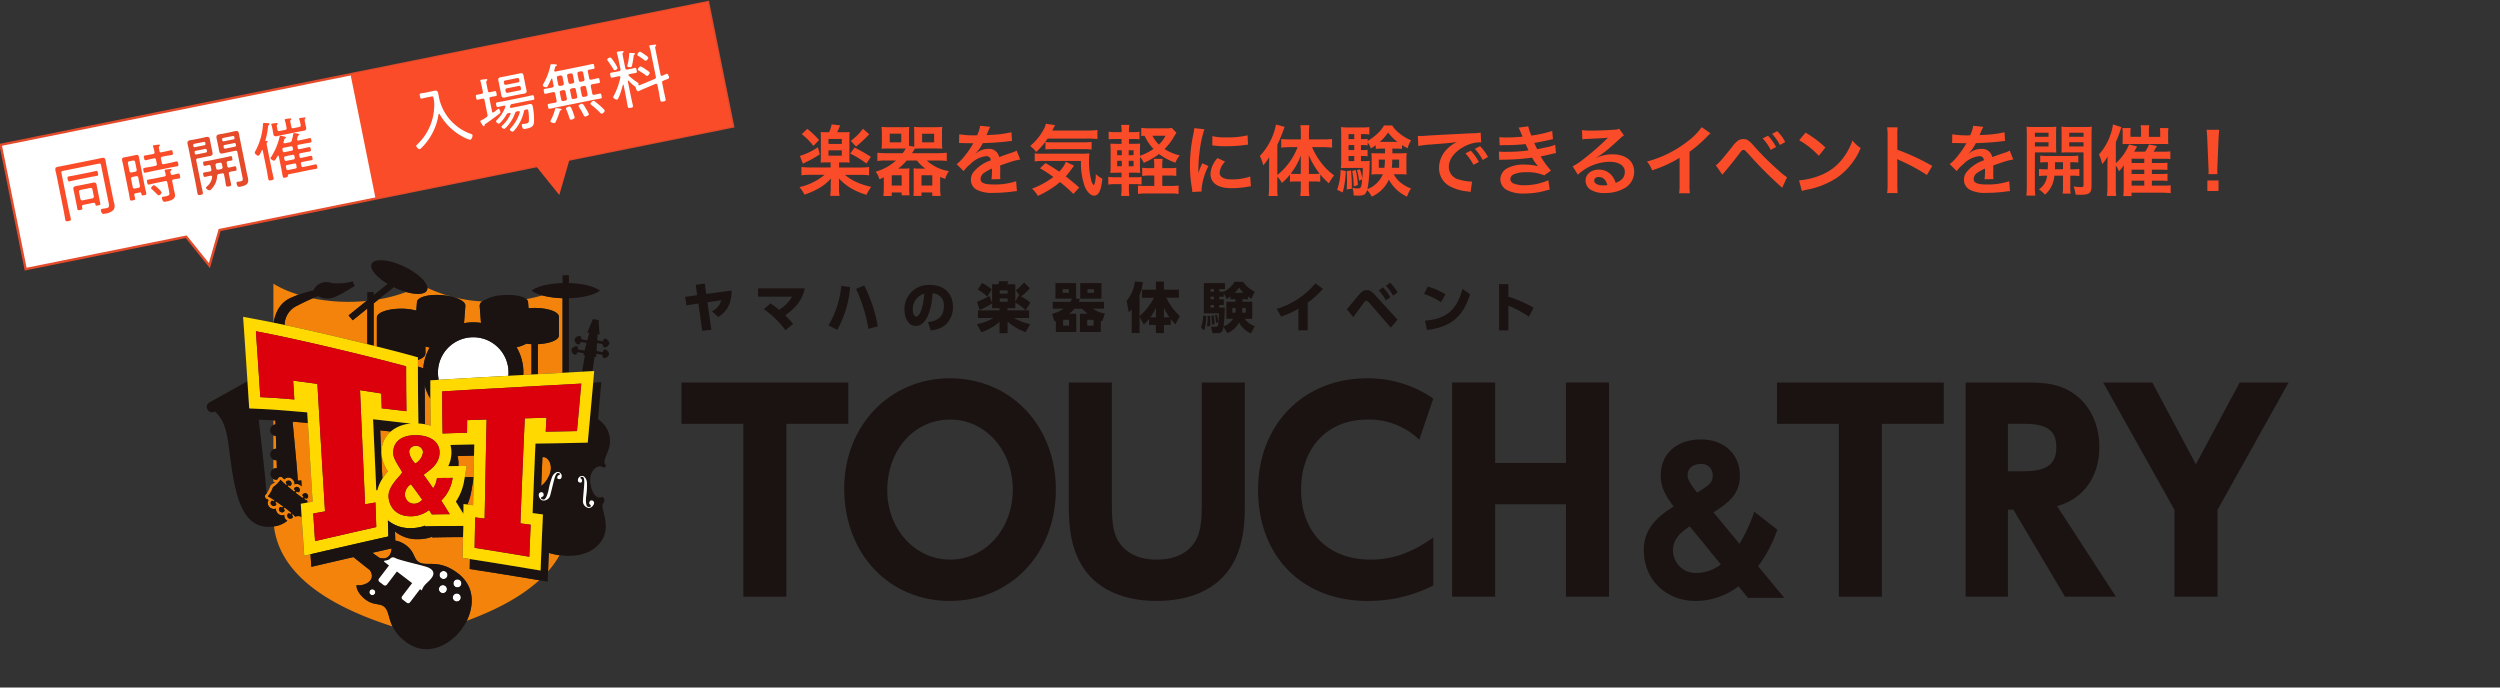 <svg height="143" viewBox="0 0 520 143" width="520" xmlns="http://www.w3.org/2000/svg" xmlns:xlink="http://www.w3.org/1999/xlink"><rect x="0" y="0" width="520" height="143" fill="#333333" stroke="none"/><clipPath id="a"><path d="m423 147h520v143h-520z"/></clipPath><clipPath id="b"><path d="m0 0h433.023v80.905h-433.023z"/></clipPath><clipPath id="c"><path d="m0 0h153.256v56.432h-153.256z"/></clipPath><g clip-path="url(#a)" transform="translate(-423 -147)"><path d="m-144.224-5.664v1.056h-4.176a14.078 14.078 0 0 1 -1.9-.1v1.728a14.242 14.242 0 0 1 1.9-.1h2.912a12.325 12.325 0 0 1 -5.232 2.56 6.081 6.081 0 0 1 1.04 1.568 17.068 17.068 0 0 0 3.072-1.368 9.9 9.9 0 0 0 2.448-2c-.032.448-.048.752-.048 1.056v.912a9.746 9.746 0 0 1 -.112 1.652h1.952a7.869 7.869 0 0 1 -.112-1.648v-.932c0-.048-.016-.576-.016-.624-.016-.24-.016-.24-.016-.432a10.8 10.8 0 0 0 2.7 2.144 12.775 12.775 0 0 0 3.04 1.264 8.833 8.833 0 0 1 .992-1.648 14.3 14.3 0 0 1 -3.184-1.04 10.538 10.538 0 0 1 -2.3-1.456h3.1a14.622 14.622 0 0 1 1.936.1v-1.728a13.092 13.092 0 0 1 -1.92.1h-4.32v-1.064h.992c.464 0 .848.016 1.2.048a12.251 12.251 0 0 1 -.048-1.328v-3.744a8.829 8.829 0 0 1 .048-1.3 8.668 8.668 0 0 1 -1.232.048h-1.344c.1-.208.3-.688.608-1.424l-1.776-.208a8.754 8.754 0 0 1 -.512 1.632h-.512a8.807 8.807 0 0 1 -1.264-.048 10.457 10.457 0 0 1 .048 1.3v3.744c0 .576-.016.96-.048 1.328.336-.032.752-.048 1.232-.048zm-.448-4.88h2.768v1.044h-2.768zm0 2.368h2.768v1.12h-2.768zm-5.568-3.36a13.054 13.054 0 0 1 2.432 2.448l1.168-1.232a19.016 19.016 0 0 0 -2.432-2.32zm3.36 2.72a13.862 13.862 0 0 1 -3.744 1.808l.624 1.616c.336-.176.352-.192.656-.336a20.3 20.3 0 0 0 2.864-1.616zm9.376-3.84a12.138 12.138 0 0 1 -2.528 2.512l1.088 1.184a24.01 24.01 0 0 0 2.736-2.56zm-2.656 5.156a20.341 20.341 0 0 1 3.376 2.064l.928-1.376a30.954 30.954 0 0 0 -3.408-1.936zm7.408-.08a12.837 12.837 0 0 1 -1.76-.1v1.728a10.929 10.929 0 0 1 1.76-.1h2.112a10.48 10.48 0 0 1 -4.224 2.32 4.32 4.32 0 0 1 .784 1.584c.448-.192.64-.288.912-.416v2.436a10.77 10.77 0 0 1 -.1 1.456h1.744v-.736h2.064v.592h1.648a9 9 0 0 1 -.064-1.216v-3.12a12.013 12.013 0 0 1 .048-1.28 8.949 8.949 0 0 1 -1.232.064h-1.12a11.081 11.081 0 0 0 1.776-1.68h2.128a8.36 8.36 0 0 0 1.744 1.68h-1.232a9.1 9.1 0 0 1 -1.232-.064c.032.384.048.7.048 1.28v3.252a9.469 9.469 0 0 1 -.064 1.216h1.68v-.724h2.24v.72h1.744a10.976 10.976 0 0 1 -.1-1.5v-2.452c.384.176.544.224 1.04.416a5.916 5.916 0 0 1 .784-1.632 8.648 8.648 0 0 1 -4.592-2.192h2.4a14.308 14.308 0 0 1 1.744.1v-1.732a13.238 13.238 0 0 1 -1.744.1h-5.484a8.942 8.942 0 0 0 .56-.928c.368-.032.784-.048 1.36-.048h2.88c.512 0 1.088.016 1.5.048a10.2 10.2 0 0 1 -.064-1.328v-1.84a10.691 10.691 0 0 1 .064-1.376 14.285 14.285 0 0 1 -1.552.064h-2.848a12.644 12.644 0 0 1 -1.5-.064 9.354 9.354 0 0 1 .064 1.248v2.144c0 .3 0 .432-.016.72l-1.072-.16v-2.7c0-.56.016-.9.048-1.248a12.943 12.943 0 0 1 -1.52.064h-2.688a14.285 14.285 0 0 1 -1.552-.064 11.69 11.69 0 0 1 .064 1.376v1.84a11.363 11.363 0 0 1 -.064 1.328c.416-.032.992-.048 1.5-.048h3.52a5.683 5.683 0 0 1 -.624.976zm.816-4.064h2.4v1.804h-2.4zm6.736.016h2.5v1.788h-2.5zm-6.32 8.64h2.064v2.14h-2.064zm6.192 0h2.24v2.14h-2.24zm7.808-6.688a1.768 1.768 0 0 1 .256-.016c.144 0 .144 0 .448.016.352 0 1.76.032 2.016.032 0 0 .208-.016.272-.016a.783.783 0 0 0 -.128.208 21.191 21.191 0 0 1 -1.92 2.736 9.8 9.8 0 0 1 -1.44 1.424l1.456 1.44a7.194 7.194 0 0 1 1.392-1.456 5.409 5.409 0 0 1 3.28-1.648.878.878 0 0 1 .976.864 7.827 7.827 0 0 0 -3.44 2.256 2.55 2.55 0 0 0 -.7 1.776 2.32 2.32 0 0 0 1.164 2.06 6.872 6.872 0 0 0 3.568.672 29.02 29.02 0 0 0 4.1-.288 4.714 4.714 0 0 1 .736-.064l-.16-2.064a13.9 13.9 0 0 1 -4.7.672c-1.936 0-2.7-.336-2.7-1.168a1.684 1.684 0 0 1 .832-1.312 9.724 9.724 0 0 1 1.536-.832v.384a12.667 12.667 0 0 1 -.1 1.856l1.856-.048a6.57 6.57 0 0 1 -.048-.848c0-.112 0-.256.016-.528v-.64c0-.224 0-.224-.016-.64v-.176q2.064-.72 2.4-.816a14.123 14.123 0 0 1 1.776-.432l-.752-1.84a5 5 0 0 1 -1.184.48q-.6.192-2.448.864a2.105 2.105 0 0 0 -2.288-1.7 3.868 3.868 0 0 0 -2.256.72c-.208.16-.208.16-.32.24l-.016-.032a8.28 8.28 0 0 0 1.472-2.128c1.616-.048 3.648-.176 4.816-.32.816-.1.816-.1 1.264-.128l-.112-1.824a21.615 21.615 0 0 1 -4.192.544c-.88.048-.88.048-1.008.064.032-.064.064-.112.144-.288a12.224 12.224 0 0 1 .64-1.44l-2.1-.224a6.336 6.336 0 0 1 -.64 1.984 19.335 19.335 0 0 1 -3.712-.208zm26.784-.944a16.637 16.637 0 0 1 2 .1v-1.888a12.952 12.952 0 0 1 -2 .112h-7.376c.416-.848.416-.848.56-1.12l-1.92-.288a2.93 2.93 0 0 1 -.352 1.008 11.627 11.627 0 0 1 -2.9 3.616 6.583 6.583 0 0 1 1.248 1.248 14.967 14.967 0 0 0 2.384-2.784zm-1.792 10.188c-1.008-.9-1.808-1.552-2.784-2.32a13.215 13.215 0 0 0 1.04-1.328c.352-.48.528-.72.688-.9l-1.716-.812a5.843 5.843 0 0 1 -1.392 2.048c-1.136-.768-1.664-1.1-2.832-1.776l-1.168 1.072a28.1 28.1 0 0 1 2.792 1.824 17.866 17.866 0 0 1 -4.432 2.432 6.137 6.137 0 0 1 1.2 1.5 19.586 19.586 0 0 0 4.624-2.88 35.084 35.084 0 0 1 2.78 2.472zm.368-5.536a14.819 14.819 0 0 0 .736 5.168c.448 1.216 1.264 2.048 1.984 2.048.976 0 1.472-1.024 1.728-3.536a4.786 4.786 0 0 1 -1.376-.96 5.277 5.277 0 0 1 -.384 2.368 2.065 2.065 0 0 1 -.56-1.088 15.739 15.739 0 0 1 -.448-4.112 10.954 10.954 0 0 1 .08-1.456 16.387 16.387 0 0 1 -1.872.064h-8.128a7.906 7.906 0 0 1 -1.376-.08v1.68a13.5 13.5 0 0 1 1.84-.1zm-7.392-2.384a13.3 13.3 0 0 1 1.52-.064h6.384a11.94 11.94 0 0 1 1.7.08v-1.584a13.391 13.391 0 0 1 -1.7.08h-6.7a10.08 10.08 0 0 1 -1.2-.064zm24.3 3.888v-.4a9.212 9.212 0 0 1 .08-1.536h-1.824a9.331 9.331 0 0 1 .08 1.536v.4h-.984a9.35 9.35 0 0 1 -1.52-.08v1.7a9.769 9.769 0 0 1 1.488-.08h1.024v2.16h-1.856a10.071 10.071 0 0 1 -1.536-.084v1.748a9.282 9.282 0 0 1 1.628-.1h5.216a9 9 0 0 1 1.6.1v-1.748a13.7 13.7 0 0 1 -1.6.08h-1.792v-2.16h1.488a9.13 9.13 0 0 1 1.424.08v-1.7a7.453 7.453 0 0 1 -1.392.08zm-6.928 3.328h1.28a6.792 6.792 0 0 1 1.344.1v-1.6a8.021 8.021 0 0 1 -1.28.064h-1.344v-.948h.848c.784 0 1.088.016 1.488.048-.032-.448-.048-.992-.048-1.776v-1.536a3.894 3.894 0 0 1 .792 1.216 14.186 14.186 0 0 0 3.168-1.84 12.427 12.427 0 0 0 3.42 1.808 5.146 5.146 0 0 1 .9-1.52 9.628 9.628 0 0 1 -3.168-1.328 12.353 12.353 0 0 0 2.08-2.752c.176-.288.272-.416.4-.624l-.96-1.008a5.474 5.474 0 0 1 -1.184.08h-3.556a10.193 10.193 0 0 1 -1.616-.1v1.7a6.3 6.3 0 0 1 .7-.048 9.764 9.764 0 0 0 1.84 2.736 11.35 11.35 0 0 1 -2.812 1.424v-.9c0-.912.016-1.216.048-1.632-.384.032-.672.048-1.456.048h-.88v-1.008h.688a11.975 11.975 0 0 1 1.5.064v-1.584a7.674 7.674 0 0 1 -1.5.1h-.688a7.015 7.015 0 0 1 .1-1.52h-1.728a7.661 7.661 0 0 1 .1 1.52h-1.196a7.578 7.578 0 0 1 -1.5-.1v1.584a13.534 13.534 0 0 1 1.5-.064h1.184v1.012h-.7c-.816 0-1.184-.016-1.632-.048a16.951 16.951 0 0 1 .064 1.728v2.528c0 .768-.016 1.3-.064 1.84.56-.032.928-.048 1.632-.048h.7v.944h-1.264a9.371 9.371 0 0 1 -1.5-.08v1.616a7.869 7.869 0 0 1 1.5-.1h1.264v.84a11.217 11.217 0 0 1 -.1 1.616h1.728a9.9 9.9 0 0 1 -.1-1.536zm-.048-3.728v-1.136h1.008v1.136zm0-2.3v-1.028h1.008v1.024zm-1.44-1.024v1.024h-.96v-1.028zm0 2.192v1.136h-.96v-1.14zm9.088-5.216a5.88 5.88 0 0 1 -1.376 1.84 7.256 7.256 0 0 1 -1.344-1.84zm7.52 11.6c-.016-.208-.016-.336-.016-.432a13.135 13.135 0 0 1 1.428-4.856l-1.28-.576a16.318 16.318 0 0 0 -.832 2.116c.016-.4.032-.528.032-.88a26.715 26.715 0 0 1 .24-3.536 22.059 22.059 0 0 1 1.008-4.784l-2.112-.224a10.47 10.47 0 0 1 -.24 1.488 30.717 30.717 0 0 0 -.656 6.256 27.908 27.908 0 0 0 .416 4.784c.048.368.064.464.08.752zm2.212-9.588a18.994 18.994 0 0 0 2.88.176 28.659 28.659 0 0 0 3.424-.192c.768-.1 1.008-.128 1.136-.144l-.1-1.936a17.644 17.644 0 0 1 -4.352.432 11.536 11.536 0 0 1 -2.96-.256zm1.1 2.64a5.227 5.227 0 0 0 -1.472 3.3 2.68 2.68 0 0 0 .48 1.568c.7.944 1.984 1.392 3.968 1.392a19.731 19.731 0 0 0 3.312-.3 5.347 5.347 0 0 1 .66-.1l-.16-2.032a11.244 11.244 0 0 1 -3.808.608c-1.664 0-2.544-.48-2.544-1.392a3.619 3.619 0 0 1 1.136-2.3zm12.436 3.86a6.152 6.152 0 0 1 .944 1.312 11.446 11.446 0 0 0 1.68-1.744v1.5a7.927 7.927 0 0 1 1.136-.068h1.12v1.28a12.766 12.766 0 0 1 -.112 1.744h1.9a12.29 12.29 0 0 1 -.112-1.744v-1.28h1.2a7.976 7.976 0 0 1 1.168.064v-1.52a15.721 15.721 0 0 0 1.796 1.856 7.942 7.942 0 0 1 1.1-1.648 12.71 12.71 0 0 1 -2.72-2.672 13.949 13.949 0 0 1 -1.868-3.212h2.352a15.946 15.946 0 0 1 1.792.1v-1.808a15.233 15.233 0 0 1 -1.84.1h-2.96v-1.44a11.389 11.389 0 0 1 .1-1.52h-1.9a9.109 9.109 0 0 1 .112 1.5v1.456h-2.336c-.624 0-1.248-.032-1.744-.08v1.792a14.855 14.855 0 0 1 1.7-.1h1.704a13.687 13.687 0 0 1 -4.212 5.792v-6.272a34.726 34.726 0 0 0 1.5-3.744l-1.776-.48a13.4 13.4 0 0 1 -3.36 6.544 9.414 9.414 0 0 1 .7 1.936 8.91 8.91 0 0 0 1.248-1.712c-.032.7-.032.96-.032 1.808v4.416a15.616 15.616 0 0 1 -.1 1.872h1.888a14.422 14.422 0 0 1 -.08-1.856zm6.56-.56v-2c0-.64 0-1.024-.032-1.92a17.385 17.385 0 0 0 2.272 3.872 10.545 10.545 0 0 1 -1.072.048zm-1.68 0h-1.056a9.582 9.582 0 0 1 -1.056-.048 14.159 14.159 0 0 0 2.144-3.828c-.032.752-.032 1.088-.032 1.92zm19.932-5.268a8.13 8.13 0 0 1 1.12.064v-.8a10.932 10.932 0 0 0 1.168.656 5.386 5.386 0 0 1 .72-1.648 9.588 9.588 0 0 1 -2.624-1.616 5.876 5.876 0 0 1 -1.312-1.472h-1.7a6.939 6.939 0 0 1 -1.52 1.84 10.142 10.142 0 0 1 -1.888 1.376v-.432a7.286 7.286 0 0 1 -1.064.06h-.32v-1.04h.528a6.505 6.505 0 0 1 1.216.08v-1.552a9.25 9.25 0 0 1 -1.5.08h-2.8a11.119 11.119 0 0 1 -1.616-.08 14.532 14.532 0 0 1 .064 1.648v5.536a11.066 11.066 0 0 1 -.064 1.36c.352-.032.8-.048 1.3-.048h3.248c0 .928-.032 1.36-.1 2.208a10.321 10.321 0 0 0 -.5-1.92l-.608.192a11.647 11.647 0 0 1 .432 2.176l.656-.272c-.16 1.7-.272 1.888-.944 1.888a5.091 5.091 0 0 1 -1.092-.14 4.447 4.447 0 0 1 .26 1.584 8.634 8.634 0 0 0 .9.048c1.248 0 1.6-.208 1.9-1.152a4.779 4.779 0 0 1 .944 1.36 6.907 6.907 0 0 0 3.584-3.536 7.979 7.979 0 0 0 3.776 3.536 5.888 5.888 0 0 1 .836-1.68 7.881 7.881 0 0 1 -2.208-1.264 5.414 5.414 0 0 1 -1.38-1.712h1.44c.448 0 .768.016 1.232.048a9.739 9.739 0 0 1 -.048-1.148v-2.16a8.685 8.685 0 0 1 .064-1.14 12.58 12.58 0 0 1 -1.3.048h-1.68c0-.3 0-.384-.016-.976zm-2.416 0v.976h-1.564a11.666 11.666 0 0 1 -1.264-.048c.032.416.048.608.048 1.136v2.164a8.117 8.117 0 0 1 -.064 1.168 10.093 10.093 0 0 1 1.26-.068h1.136a5.688 5.688 0 0 1 -3.212 3.1 26.256 26.256 0 0 0 .432-4.56c.016-.688.032-1.04.064-1.328a8.021 8.021 0 0 1 -1.28.064h-.56v-1.068h.3a7.573 7.573 0 0 1 1.072.064v-1.36a6.622 6.622 0 0 1 -1.072.064h-.3v-1.04h.32a7.286 7.286 0 0 1 1.072.064v-.624a4.247 4.247 0 0 1 .672 1.264c.512-.32.688-.448 1.008-.672v.768a7.235 7.235 0 0 1 1.088-.064zm-.016 2.288a16.411 16.411 0 0 1 -.112 1.7h-1.168v-1.7zm2.96 0v1.7h-1.528c.048-.48.064-.752.1-1.7zm-9.344-.752v1.072h-1.184v-1.072zm0-1.232h-1.184v-1.04h1.184zm0-2.272h-1.184v-1.04h1.184zm5.568.56h-.24a10.317 10.317 0 0 0 1.712-1.936 10.082 10.082 0 0 0 1.936 1.936zm-8.4 5.856a13.679 13.679 0 0 1 -.72 4.112l1.152.56a19.732 19.732 0 0 0 .64-4.432zm1.264.24c.048.64.064.832.064 1.6 0 1.088-.016 1.392-.064 2.208l1.056-.16v-.784c0-.976-.048-1.808-.16-3.008zm1.136-.048a16.346 16.346 0 0 1 .32 3.2l.864-.256a17.175 17.175 0 0 0 -.448-3.136zm13.76-5.184a20.081 20.081 0 0 1 2.656-.32c3.1-.224 4.1-.32 5.392-.512a7.075 7.075 0 0 0 -2.22 1.616 5.571 5.571 0 0 0 -1.52 3.76 4.281 4.281 0 0 0 2.288 3.856 9.626 9.626 0 0 0 3.744 1.056c.3.048.336.048.544.1l.288-2.176c-.16.016-.3.016-.32.016a9.71 9.71 0 0 1 -2.384-.424 2.687 2.687 0 0 1 -2.128-2.6c0-1.616 1.2-3.216 3.232-4.272a7.156 7.156 0 0 1 3.168-.868 2.477 2.477 0 0 1 .336.016l-.112-2.032a8.62 8.62 0 0 1 -1.648.128c-4.272.208-7.008.352-8.176.416-2.352.16-2.352.16-2.64.16-.08 0-.256 0-.608-.016zm9.792 1.536a10.8 10.8 0 0 1 1.68 2.384l1.12-.592a10.369 10.369 0 0 0 -1.676-2.356zm4.7.752a9.253 9.253 0 0 0 -1.656-2.256l-1.072.56a11.788 11.788 0 0 1 1.632 2.32zm2.432-2.432c.336-.016.416-.032 1.088-.032a38.574 38.574 0 0 0 4.296-.224c.128.288.176.384.336.72.128.3.192.4.288.592a31.478 31.478 0 0 1 -4.528.3 9.483 9.483 0 0 1 -1.648-.06l.064 1.744c.272-.032.384-.032.656-.048a45.93 45.93 0 0 0 6.192-.432 9.633 9.633 0 0 0 1.232 1.792 11.026 11.026 0 0 0 -2.768-.336 7.132 7.132 0 0 0 -3.728.8 2.672 2.672 0 0 0 -1.344 2.224 2.577 2.577 0 0 0 1.228 2.192 7.315 7.315 0 0 0 3.908.784 15.4 15.4 0 0 0 4.092-.544 7.913 7.913 0 0 1 1.04-.24l-.284-1.968a12.427 12.427 0 0 1 -4.928 1.04 6.237 6.237 0 0 1 -2.288-.352 1.055 1.055 0 0 1 -.688-.928 1.154 1.154 0 0 1 .688-.976 6.172 6.172 0 0 1 2.688-.448 8.6 8.6 0 0 1 3.68.656l1.408-1.008a16 16 0 0 1 -2.144-2.932c.192-.048.192-.048.592-.128.384-.08.912-.192 1.568-.352.368-.1.7-.16 1.008-.208l-.16-1.74a8.081 8.081 0 0 1 -1.52.464c-.1.016-.832.176-2.208.464a14.408 14.408 0 0 1 -.624-1.312c.5-.064 2.272-.416 3.344-.672l.544-.112-.16-1.7a26.881 26.881 0 0 1 -4.32.96 9.379 9.379 0 0 1 -.656-1.932l-2 .272c.016.032.24.528.64 1.456.128.288.128.288.176.416a28.436 28.436 0 0 1 -3.3.176 13.423 13.423 0 0 1 -1.536-.064zm20.088 2.576a6.28 6.28 0 0 0 .656-.416c.32-.208 1.472-1.072 1.76-1.312.544-.464 1.712-1.5 2.512-2.24a3.43 3.43 0 0 1 .832-.656l-.992-1.408a2.358 2.358 0 0 1 -.992.208c-1.552.112-3.5.192-4.864.192a14.47 14.47 0 0 1 -1.888-.1l.08 1.92a5.4 5.4 0 0 1 .768-.08c2.9-.128 3.92-.192 4.528-.272l.016.016-.288.288a53.424 53.424 0 0 1 -4.784 4.16 14.39 14.39 0 0 1 -2.256 1.5l1.088 1.74a9.858 9.858 0 0 1 6.592-2.688c1.936 0 3.168.816 3.168 2.064 0 1.136-.576 1.824-1.9 2.32a4.3 4.3 0 0 0 -.736-1.44 3.444 3.444 0 0 0 -2.772-1.316c-1.6 0-2.752.96-2.752 2.288a2.284 2.284 0 0 0 .96 1.84 5.413 5.413 0 0 0 3.1.736 7.916 7.916 0 0 0 3.872-.912 3.91 3.91 0 0 0 2.176-3.536c0-2.192-1.76-3.6-4.5-3.6a7.81 7.81 0 0 0 -3.36.736zm2.3 5.7a4.331 4.331 0 0 1 -.824.06c-1.184 0-1.9-.368-1.9-1.008 0-.448.368-.736.944-.736.888 0 1.496.576 1.784 1.68zm19.62-12.052a12.8 12.8 0 0 1 -2.976 2.992 23.367 23.367 0 0 1 -8.4 4.16 6.018 6.018 0 0 1 1.072 1.824 25.923 25.923 0 0 0 5.712-2.592v5.632a9 9 0 0 1 -.1 1.728h2.248a12.1 12.1 0 0 1 -.08-1.776v-6.832a28.294 28.294 0 0 0 3.776-3.3 6.59 6.59 0 0 1 .592-.56zm4.3 9.888c.224-.272.288-.352.544-.656.868-1.024 2.212-2.688 2.868-3.568s.72-.928.976-.928c.272 0 .272 0 1.3 1.12a81.531 81.531 0 0 0 6.768 6.752l1-2.192a9.616 9.616 0 0 1 -1.52-1.2 54.979 54.979 0 0 1 -5.18-5.104c-1.216-1.376-1.584-1.632-2.384-1.632a2.035 2.035 0 0 0 -1.088.3 5.416 5.416 0 0 0 -1.2 1.264c-2.144 2.688-2.976 3.632-3.44 3.872zm8.384-7.552a10.8 10.8 0 0 1 1.68 2.384l1.12-.592a10.369 10.369 0 0 0 -1.68-2.352zm4.7.752a8.857 8.857 0 0 0 -1.664-2.256l-1.064.56a11.789 11.789 0 0 1 1.632 2.32zm2.9-.368a16.8 16.8 0 0 1 4.08 3.248l1.376-1.744a22.661 22.661 0 0 0 -4.128-3.088zm.56 10.56a5.664 5.664 0 0 1 1.06-.272 17.282 17.282 0 0 0 6.1-2.4 14.042 14.042 0 0 0 5.072-6.272 6.9 6.9 0 0 1 -1.7-1.568 13.36 13.36 0 0 1 -1.632 3.2 10.69 10.69 0 0 1 -4.752 3.924 15.246 15.246 0 0 1 -4.736 1.18zm19.924.432a17.59 17.59 0 0 1 -.064-1.776v-4.224a8.273 8.273 0 0 0 -.064-1.088 5.17 5.17 0 0 0 .544.272 37.855 37.855 0 0 1 5.664 3.056l1.12-1.888a47.007 47.007 0 0 0 -7.264-3.372v-2.98a10.725 10.725 0 0 1 .064-1.68h-2.192a10.284 10.284 0 0 1 .1 1.632v10.256a10.778 10.778 0 0 1 -.1 1.792zm11.328-10.4a1.768 1.768 0 0 1 .26-.02c.144 0 .144 0 .448.016.352 0 1.76.032 2.016.032 0 0 .208-.016.272-.016a.783.783 0 0 0 -.128.208 21.191 21.191 0 0 1 -1.92 2.736 9.8 9.8 0 0 1 -1.444 1.424l1.456 1.444a7.194 7.194 0 0 1 1.392-1.456 5.409 5.409 0 0 1 3.28-1.648.878.878 0 0 1 .976.864 7.827 7.827 0 0 0 -3.44 2.256 2.55 2.55 0 0 0 -.7 1.776 2.32 2.32 0 0 0 1.164 2.064 6.872 6.872 0 0 0 3.568.672 29.02 29.02 0 0 0 4.1-.288 4.714 4.714 0 0 1 .736-.064l-.16-2.064a13.9 13.9 0 0 1 -4.7.672c-1.936 0-2.7-.336-2.7-1.168a1.684 1.684 0 0 1 .832-1.312 9.724 9.724 0 0 1 1.536-.832v.384a12.667 12.667 0 0 1 -.1 1.856l1.856-.048a6.57 6.57 0 0 1 -.048-.848c0-.112 0-.256.016-.528v-.64c0-.224 0-.224-.016-.64v-.176q2.064-.72 2.4-.816a14.123 14.123 0 0 1 1.776-.432l-.752-1.84a5 5 0 0 1 -1.184.48q-.6.192-2.448.864a2.105 2.105 0 0 0 -2.288-1.7 3.868 3.868 0 0 0 -2.256.72c-.208.16-.208.16-.32.24l-.02-.028a8.28 8.28 0 0 0 1.472-2.128c1.616-.048 3.648-.176 4.816-.32.816-.1.816-.1 1.264-.128l-.112-1.824a21.615 21.615 0 0 1 -4.192.544c-.88.048-.88.048-1.008.064.032-.064.064-.112.144-.288a12.224 12.224 0 0 1 .64-1.44l-2.1-.224a6.336 6.336 0 0 1 -.64 1.984 19.335 19.335 0 0 1 -3.712-.208zm19.728 5.456a14.491 14.491 0 0 1 -1.664-.064v1.472a11.139 11.139 0 0 1 1.7-.08 3.891 3.891 0 0 1 -1.712 2.848 7.232 7.232 0 0 1 1.28 1.1 5.753 5.753 0 0 0 1.928-3.952h1.8v2.356a7.469 7.469 0 0 1 -.08 1.376h1.68a6.862 6.862 0 0 1 -.08-1.36v-2.372h.24a11.47 11.47 0 0 1 1.648.08v-1.468a14.353 14.353 0 0 1 -1.648.064h-.24v-1.476a14.491 14.491 0 0 1 1.664.064v-1.44a11.312 11.312 0 0 1 -1.664.08h-4.64a10.723 10.723 0 0 1 -1.616-.08v1.44a13.946 13.946 0 0 1 1.6-.064c0 .736 0 .912-.032 1.472zm3.332-1.476v1.472h-1.68c.032-.752.032-.752.032-1.472zm-5.84-2.048h2.976c.56 0 1.056.016 1.472.048-.032-.416-.048-.72-.048-1.44v-2.46c0-.56.016-1.024.048-1.488a13.519 13.519 0 0 1 -1.632.064h-2.916a14.532 14.532 0 0 1 -1.648-.064 17.74 17.74 0 0 1 .064 1.792v10.56a14.145 14.145 0 0 1 -.1 1.984h1.872a14.083 14.083 0 0 1 -.1-1.952zm0-4.08h2.832v.848h-2.832zm0 1.984h2.832v.864h-2.832zm11.776-1.472c0-.8.016-1.184.064-1.776a14.353 14.353 0 0 1 -1.648.064h-3.056a13.864 13.864 0 0 1 -1.632-.064c.032.464.048.88.048 1.488v2.464c0 .72 0 .976-.032 1.44.384-.032.9-.048 1.456-.048h3.136v6.8c0 .352-.1.416-.608.416a11.434 11.434 0 0 1 -1.472-.128 5.743 5.743 0 0 1 .432 1.7c.528.032.752.032 1.04.032 1.792 0 2.272-.368 2.272-1.792zm-4.64-.512h2.976v.848h-2.976zm0 1.984h2.976v.864h-2.976zm17.2 7.984h1.9a10.955 10.955 0 0 1 1.344.064v-1.52a9.1 9.1 0 0 1 -1.36.064h-1.888v-.9h1.888a11.124 11.124 0 0 1 1.344.064v-1.512a8.828 8.828 0 0 1 -1.36.064h-1.872v-.88h2.528a10.739 10.739 0 0 1 1.312.064v-1.616a9.77 9.77 0 0 1 -1.488.08h-2.016c.176-.256.464-.736.72-1.184l-1.664-.32a5.413 5.413 0 0 1 -.816 1.5h-2.268c.336-.56.416-.7.608-1.088l-1.664-.416a10.284 10.284 0 0 1 -2.752 3.9v-4.376a24.7 24.7 0 0 0 .908-2.352c.144-.464.144-.48.256-.768l-1.76-.576a9.7 9.7 0 0 1 -.448 1.92 11.935 11.935 0 0 1 -2.464 4.348 9.776 9.776 0 0 1 .672 2 9.042 9.042 0 0 0 1.136-1.6c-.032.864-.048 1.536-.048 2.048v4.26a13.337 13.337 0 0 1 -.1 1.9h1.92a17.115 17.115 0 0 1 -.08-1.952v-4.364a4.581 4.581 0 0 1 .656 1.2 6.281 6.281 0 0 0 1.008-1.28c-.016.72-.016.72-.016.992v3.616a13.4 13.4 0 0 1 -.1 1.824h1.728v-.704h6.368a17.44 17.44 0 0 1 1.776.1v-1.64a8.716 8.716 0 0 1 -1.344.064h-2.576zm-4.224-3.68v-.88h2.64v.88zm0 1.392h2.64v.9h-2.64zm0 2.288h2.64v1.028h-2.64zm1.968-9.12h-2.208v-.72c0-.416.016-.752.048-1.1h-1.728a7.262 7.262 0 0 1 .064 1.04v1.216a10.319 10.319 0 0 1 -.032 1.088 10.667 10.667 0 0 1 1.12-.032h7.28c.512 0 .624 0 1.136.016a5.57 5.57 0 0 1 -.048-1.04v-1.072a8.7 8.7 0 0 1 .064-1.216h-1.76a10.44 10.44 0 0 1 .048 1.088v.736h-2.352v-1.168a6.565 6.565 0 0 1 .08-1.248h-1.812a6.065 6.065 0 0 1 .1 1.232zm15.888 7.76a5.715 5.715 0 0 1 -.032-.672c0-.224 0-.224.032-1.152l.224-5.44c.032-.688.1-1.52.144-1.952h-2.624c.064.448.112 1.248.144 1.952l.224 5.44c.048.96.048.96.048 1.136 0 .192-.016.352-.032.688zm.224 3.5v-2.18h-2.32v2.188z" fill="#fa4c28" transform="translate(740 186.44)"/><g transform="translate(466 201.128)"><path d="m68.045 20.495v35.954h-8.954v-35.954h-12.872v-8.589h34.7v8.589z" fill="#1a1311" transform="translate(52.526 13.531)"/><g clip-path="url(#b)"><g fill="#1a1311"><path d="m84.047 57.806c-12.714 0-21.984-9.86-21.984-23.379 0-13.075 9.484-22.935 21.984-22.935 12.663 0 22.038 9.86 22.038 23.155s-9.375 23.159-22.038 23.159m.053-37.728c-7.469 0-13.084 6.315-13.084 14.737 0 8.033 5.773 14.4 13.084 14.4s13.032-6.369 13.032-14.571-5.72-14.566-13.032-14.566" transform="translate(70.532 13.061)"/><path d="m118.63 48.471c-2.647 5.706-8.422 8.864-16.423 8.864-8.21 0-14.09-3.326-16.634-9.475-1.164-2.769-1.641-5.815-1.641-10.193v-25.761h8.952v25.373c0 3.769.318 5.818 1.22 7.424 1.483 2.6 4.29 4.044 8.157 4.044 4.078 0 7.046-1.66 8.371-4.6.69-1.551.953-3.491.953-6.871v-25.37h8.954v25.761c0 4.653-.583 7.922-1.908 10.8" transform="translate(95.385 13.531)"/><path d="m125.134 57.806c-13.616 0-22.779-9.309-22.779-23.1 0-13.573 9.428-23.21 22.725-23.21a23.955 23.955 0 0 1 13.72 4.204l-2.914 8.586a14.971 14.971 0 0 0 -10.753-4.209c-8.317 0-13.827 5.815-13.827 14.568 0 8.922 5.615 14.571 14.515 14.571 4.45 0 8.529-1.44 12.979-4.6v9.971a29.619 29.619 0 0 1 -13.667 3.215" transform="translate(116.322 13.061)"/><path d="m144.928 56.448v-19.223h-14.728v19.223h-8.954v-44.543h8.954v16.733h14.727v-16.733h8.952v44.543z" transform="translate(137.792 13.531)"/><path d="m161.578 50.4-1.959-2.412a14.774 14.774 0 0 1 -8.877 3.055c-6.262 0-10.834-4.461-10.834-10.569 0-3.7 1.921-6.469 6.223-9.08-1.882-2.371-2.69-4.3-2.69-6.471 0-4.461 3.267-7.473 8.377-7.473 4.841 0 8.069 3.094 8.069 7.473 0 3.213-1.421 5.226-5.495 7.676l5.418 6.548a31.837 31.837 0 0 0 3.074-6.67l4.8 3.737a27.284 27.284 0 0 1 -4 7.6l5.457 6.591zm-12.1-14.868c-2.382 1.487-3.5 3.053-3.5 4.982a4.7 4.7 0 0 0 5 4.7 8.41 8.41 0 0 0 4.957-1.767zm2.267-12.981c-1.613 0-2.728.925-2.728 2.331 0 .844.615 1.97 2 3.617l.461-.28c2.267-1.406 2.767-1.97 2.767-3.3a2.311 2.311 0 0 0 -2.5-2.371" transform="translate(158.999 19.827)"/><path d="m174.7 20.495v35.954h-8.954v-35.954h-12.87v-8.589h34.7v8.589z" transform="translate(173.735 13.531)"/><path d="m191.907 56.449-10.753-18.117h-1.113v18.117h-8.8v-44.543h12.767c4.132 0 6.251.387 8.477 1.551 4.132 2.16 6.568 6.593 6.568 11.855 0 6.151-3.284 10.8-8.794 12.3l12.241 18.837zm-8.475-35.954h-3.391v9.862h3.391c4.664 0 6.674-1.5 6.674-4.989s-1.908-4.873-6.674-4.873" transform="translate(194.612 13.531)"/><path d="m208.417 38.389v18.06h-8.952v-18.06l-14.833-26.483h10.223l9.059 17.01 9.114-17.01h10.172z" transform="translate(209.826 13.531)"/><path d="m52.026 11.9-1.9.2-.8-5.664-2.48.372-.271-1.771 2.5-.34-.3-2.156 1.882-.282.306 2.179 5.29-.711c-.068 3.476-1.545 4.66-2.775 5.518l-1.328-1.181a3.709 3.709 0 0 0 1.95-2.324l-2.886.429z" transform="translate(52.934 2.574)"/><path d="m56.272 5.855c.372.259 1.015.711 1.771 1.344a7.838 7.838 0 0 0 2.7-2.733h-7.065v-1.726h9.71c-.564 2.686-2.119 4.2-4.072 5.608.893.9.993.993 1.66 1.771l-1.592 1.31a20.107 20.107 0 0 0 -4.5-4.367z" transform="translate(61.003 3.115)"/><path d="m65.037 2.8a22.292 22.292 0 0 1 -2.675 8.9l-1.827-.938a19.559 19.559 0 0 0 2.651-8.225zm3.8 8.678a32.44 32.44 0 0 0 -2.562-8.294l1.671-.735a29.659 29.659 0 0 1 2.841 8.51z" transform="translate(68.795 2.79)"/><path d="m72.814 10.113c1.486-.113 3.305-.767 3.305-3.239a2.463 2.463 0 0 0 -2.335-2.754c-.034.7-.429 6.807-3.5 6.807-1.669 0-2.356-1.852-2.356-3.386a5.012 5.012 0 0 1 5.313-5.134c3.282 0 4.771 2.1 4.771 4.546a4.942 4.942 0 0 1 -1.579 3.782 5.611 5.611 0 0 1 -3.033 1.117zm-3.147-2.527c0 .385.113 1.4.7 1.4.632 0 1.389-1.41 1.692-4.762a3.307 3.307 0 0 0 -2.391 3.363" transform="translate(77.199 2.736)"/><path d="m79.68 7.662h-1.545v-.981a20.866 20.866 0 0 1 -2.594 1.355l-.541-1.716a19.236 19.236 0 0 0 2.582-1.22l.553 1.444v-3.869h1.3a5.092 5.092 0 0 0 .2-.632h1.865c-.056.2-.179.506-.224.632h1.69v3.625l.734-1.334c.09.045.113.056.179.09l-.812-1.128a10.694 10.694 0 0 0 1.733-1.614l1.174 1.186a11.553 11.553 0 0 1 -1.8 1.716 8.531 8.531 0 0 1 1.916 1.3l-.981 1.568a8.187 8.187 0 0 0 -2.148-1.584v1.162h-1.611v.453h4.489v1.585h-3.139a11.871 11.871 0 0 0 3.361 1.275l-.957 1.671a11.842 11.842 0 0 1 -3.756-2.211v2.414h-1.668v-2.354a10.888 10.888 0 0 1 -3.78 2.156l-.914-1.671a10.808 10.808 0 0 0 3.42-1.28h-3.215v-1.585h4.489zm-3.643-5.237a10.276 10.276 0 0 1 2.03 1.31l-.936 1.513a8.418 8.418 0 0 0 -1.985-1.448zm3.688 2.2h1.647v-.666h-1.647zm0 1.684h1.647v-.677h-1.647z" transform="translate(85.221 2.322)"/><path d="m92.439 12.4h-4.339v-3.8h1.568a11.371 11.371 0 0 1 -1.141-1.049h-1.568a6.72 6.72 0 0 1 -1.117 1.049h1.488v3.8h-4.241v-2.3c-.1.047-.137.058-.282.113l-.507-1.574a7.736 7.736 0 0 0 2.414-1.094h-2.268v-1.413h3.654a5.237 5.237 0 0 0 .35-.677h-3.45v-3.226h4.3v3.2l.812.124a5.927 5.927 0 0 1 -.237.575h5.224v1.417h-2.318a6.213 6.213 0 0 0 2.5 1.015l-.541 1.592c-.135-.047-.147-.058-.306-.113zm-6.655-8.9h-1.284v.746h1.286zm.058 6.354h-1.242v1.231h1.241zm6.734-4.39h-4.423v-3.237h4.422zm-1.647 4.39h-1.32v1.231h1.32zm.1-6.354h-1.355v.746h1.355z" transform="translate(93.529 2.532)"/><path d="m92.251 9.422v3.386h-1.634v-4.954a3.513 3.513 0 0 1 -.62.609l-.44-2.363a7.428 7.428 0 0 0 1.713-4.04l1.658.147a10.585 10.585 0 0 1 -.677 2.72v4.337a12.082 12.082 0 0 0 2.98-3.8h-2.482v-1.684h2.9v-1.68h1.669v1.68h3.113v1.681h-2.6a11.876 11.876 0 0 0 2.8 3.8l-.913 1.739a11.611 11.611 0 0 1 -.981-1.115v1.228h-1.42v1.694h-1.669v-1.693h-1.421v-1.241a12.818 12.818 0 0 1 -1.083 1.175zm3.4.124v-2.019a10.882 10.882 0 0 1 -1.16 2.019zm1.669 0h1.175a11.759 11.759 0 0 1 -1.175-2.008z" transform="translate(101.778 2.346)"/><path d="m97.883 9.2a10.7 10.7 0 0 1 -.406 3.012l-.677-.585a7.081 7.081 0 0 0 .429-2.472zm8.685-3.465h-1.149v.508h2.04v3.557h-1.568a4.205 4.205 0 0 0 2.087 1.513l-.778 1.513a5.046 5.046 0 0 1 -2.5-2.258 4.753 4.753 0 0 1 -2.425 2.211l-.8-1.3c-.182 1.117-.5 1.3-1.231 1.3h-1.07l-.282-1.331h.88a.529.529 0 0 0 .585-.361 21.438 21.438 0 0 0 .182-2.427h-3.154v-6.29h4.4v1.244h-1.185v.541h.936a5.638 5.638 0 0 0 2.269-2.055h1.748a5.93 5.93 0 0 0 2.425 2.042l-.688 1.5c-.2-.124-.372-.224-.722-.474zm-7.868 3.465c.011.179.045.79.045 1.062 0 .327-.021.846-.021 1.025l-.677.09a13.331 13.331 0 0 0 .129-1.777c0-.09-.021-.282-.021-.406zm.079-5.044h.733v-.545h-.733zm0 1.6h.733v-.556h-.733zm0 1.716h.733v-.553h-.733zm.654 1.613a12.353 12.353 0 0 1 .182 1.829l-.553.113a10.044 10.044 0 0 0 -.113-1.874zm.688-.1a8.705 8.705 0 0 1 .271 1.534l-.485.113a8.519 8.519 0 0 0 -.2-1.592zm2.809-3.826a6.478 6.478 0 0 1 -.778.519l-.611-1.184v.706h-.941v.553h.936v1.166h-.936v.553h1.139a29.454 29.454 0 0 1 -.248 3.893 3.919 3.919 0 0 0 1.975-1.565h-1.4v-3.559h1.893v-.508h-1.036zm1.015 3.363a4.964 4.964 0 0 0 .055-.994h-.688v.993zm1.7-4.13a8.881 8.881 0 0 1 -.925-1.083 7.206 7.206 0 0 1 -.912 1.083zm.474 4.13v-.994h-.733a6.8 6.8 0 0 1 -.045.993z" transform="translate(110.009 2.388)"/><path d="m110.6 12.026h-1.919v-4.5a18.722 18.722 0 0 1 -3.608 1.626l-.9-1.592a16.8 16.8 0 0 0 8.031-5.3l1.59 1.117a20.109 20.109 0 0 1 -3.192 2.9z" transform="translate(118.389 2.562)"/><path d="m111 7.7c.417-.472 2.2-2.639 2.572-3.068.609-.722 1.015-.9 1.545-.9.564 0 .97.171 1.792 1.062l4.636 5.078-1.41 1.658-4.455-5.142c-.306-.35-.474-.451-.622-.451-.214 0-.327.135-.62.541-.338.451-1.792 2.459-2.1 2.867zm7.522-4.546a10.282 10.282 0 0 1 1.523 2.032l-.936.664a9.891 9.891 0 0 0 -1.478-2.072zm1.478-.964a9.889 9.889 0 0 1 1.545 2.01l-.925.688a9.185 9.185 0 0 0 -1.5-2.053z" transform="translate(126.146 2.489)"/><path d="m122.03 5.815a14.439 14.439 0 0 0 -3.519-1.715l.8-1.534a14.463 14.463 0 0 1 3.666 1.613zm-3.305 3.837c3.79-.327 6.486-1.637 7.783-6.6l1.579 1.1c-1.51 4.952-4.275 6.86-8.956 7.448z" transform="translate(134.683 2.916)"/><path d="m132.032 9.1a20.686 20.686 0 0 0 -4.275-2.28v5.134h-1.94v-9.626h1.94v2.606a25.319 25.319 0 0 1 5.234 2.29z" transform="translate(142.986 2.646)"/></g><path d="m21.694 13.585a9.874 9.874 0 0 1 -.35-.959c-.047-.147-.083-.3-.122-.451l.049 7.117.019.015-.017.021.006.946a8.788 8.788 0 0 1 1.177.3c-.013-.876-.023-1.7-.034-2.579-.011-.985-.017-1.927-.021-3.038l-.017-.026a10.7 10.7 0 0 1 -.69-1.35" fill="#f3830a" transform="translate(24.118 13.837)"/><path d="m32.19 8.126a7.592 7.592 0 0 1 -2.025.739 10.392 10.392 0 0 1 1.421 5.256c0 .173-.013.342-.021.513l1.7-.094v-6.32c-.372-.017-.729-.049-1.07-.094" fill="#f3830a" transform="translate(34.281 9.235)"/><path d="m23.011 3.544a30.448 30.448 0 0 1 -5.711 1.526l-1.051.848v8.806l.667.167v-6.061h.009c0-1 2.256-1.81 5.042-1.81a11.713 11.713 0 0 1 3.151.4l.141-1.812h.009c.079-1 2.393-1.628 5.166-1.41s4.965 1.2 4.886 2.2h.011l-.284 3.634a10.436 10.436 0 0 1 1.912-.177 10.558 10.558 0 0 1 1.613.124l-.279-3.579h.011a1.1 1.1 0 0 1 .519-.891 30.921 30.921 0 0 1 -11.394-2.815.973.973 0 0 1 -.092.491c-.419.88-2.169.97-4.326.359" fill="#f3830a" transform="translate(18.471 3.062)"/><path d="m7.582 9.258c.472.1.953.2 1.451.312 2.117.459 4.346.961 6.813 1.534 2.107.489 4.275 1 6.441 1.53q1.266.308 2.493.611v-7.41l-3.025 2.438-.876-1.008 3.735-3.008c-1.222.12-2.483.186-3.771.186a37.19 37.19 0 0 1 -7.418-.735c-.8.335-1.861.825-3.226 1.536a4.435 4.435 0 0 0 -2.617 4.014" fill="#f3830a" transform="translate(8.617 4.213)"/><path d="m31.463 4.778h.009l.1 1.318c.408-.036.831-.06 1.271-.06 2.786 0 5.042.812 5.042 1.81h.015v3.927h-.011c0 .919-1.91 1.677-4.378 1.792v6.247l2.318-.128.412-.021 2.41-.135v-15.522a18.272 18.272 0 0 1 -4.23-.583 31.6 31.6 0 0 1 -3.305.769.867.867 0 0 1 .348.585" fill="#f3830a" transform="translate(35.361 3.891)"/><path d="m22.093 10.712c.1-.327.218-.647.35-.959a10.637 10.637 0 0 1 .568-1.137c-.312-.064-.609-.139-.889-.222v1.506h-.011c0 .513-.594.976-1.549 1.305v1.372l1.1.346a10.347 10.347 0 0 1 .427-2.207" fill="#f3830a" transform="translate(23.369 9.54)"/><path d="m6.926 16.449c-.011-.278-.019-.558-.03-.84l-.408-.021v.979a1.211 1.211 0 0 1 .438-.118" fill="#f3830a" transform="translate(7.373 17.716)"/><path d="m7 21.2a1.208 1.208 0 0 1 .216.009q-.022-.782-.051-1.679c-.026 0-.051.011-.077.013a1.164 1.164 0 0 1 -.6-.13v1.937a1.188 1.188 0 0 1 .512-.15" fill="#f3830a" transform="translate(7.374 22.057)"/><path d="m6.952 19.842c.049 0 .094 0 .143.006-.028-.855-.058-1.754-.088-2.679a1.184 1.184 0 0 1 -.519-.124v2.923a1.206 1.206 0 0 1 .464-.126" fill="#f3830a" transform="translate(7.373 19.372)"/><path d="m16.89 16.559.032.724c.09 2.053.173 3.92.254 5.736l.068 1.5c.03.7.062 1.4.094 2.1a13.622 13.622 0 0 1 1.156-1.54 7.974 7.974 0 0 1 -1.337-3.5 5.817 5.817 0 0 1 1.543-4.415c.12-.126.25-.241.38-.357l-.667-.075z" fill="#f3830a" transform="translate(19.195 18.819)"/><path d="m11.229 4.764c.135-.058.308-.122.491-.186-.848-.263-1.664-.549-2.429-.872a20.333 20.333 0 0 1 -2.8-1.425v8.108l.032.006c.861-4.418 3.324-5.046 4.709-5.632" fill="#f3830a" transform="translate(7.373 2.593)"/><path d="m30.388 54.149c-.9-.692-2.156-.175-3.852-1.47-1.271-.97-1.959-2.312-1.786-2.978 1.115.318 4.262-.682 2.771-3.074l-3.455-2.741c-1.741.4-3.589.825-5.937 1.372l-2.809.654-.178-2.612-1.3.3-.2-2.876c-.126-1.829-.2-2.978-.346-5.217a1.8 1.8 0 0 0 -1.352-.036 4.775 4.775 0 0 0 -.526-.551l-.167.22c.141.122.32.331.182.513a.627.627 0 0 1 -1-.761c.139-.184.389-.062.543.041l.184-.239c-.408-.355-.908-.748-1.434-1.137l-.2.265c.139.124.32.331.182.515a.628.628 0 0 1 -1-.763c.139-.182.389-.062.545.041l.2-.261c-.511-.372-1.03-.735-1.5-1.053l-.156.205c.141.122.323.331.184.513a.573.573 0 0 1 -.865.1.573.573 0 0 1 -.132-.861c.139-.184.389-.064.543.041l.143-.188a12.427 12.427 0 0 0 -1.4-.87 5.654 5.654 0 0 0 1.075-1.9 5.638 5.638 0 0 0 1.563-1.541 12.619 12.619 0 0 0 1.2 1.117l.145-.188c-.141-.122-.323-.331-.184-.513a.628.628 0 0 1 1 .761c-.139.184-.389.062-.543-.041l-.156.205c.429.367.914.771 1.41 1.167l.2-.261c-.141-.124-.32-.331-.182-.515a.628.628 0 0 1 1 .763c-.139.182-.387.062-.543-.041l-.2.265c.517.406 1.026.782 1.474 1.083l.184-.239c-.141-.122-.323-.331-.182-.513a.627.627 0 0 1 1 .761c-.139.182-.389.064-.543-.041l-.169.22a5.032 5.032 0 0 0 .669.361 1.482 1.482 0 0 0 .009.4l.784-.143.31-.056-.252-4.13c-.124-2.042-.244-4.025-.365-6.063-.118-1.959-.237-3.976-.367-6.181l-1.54-.128-1.643-.135c.5 5.243.951 10.065 1.025 11.349.015.269.036.577.056.914l.729-.041.066 1.263a1.39 1.39 0 0 0 -.259-.254 1.255 1.255 0 0 0 -.929-.269 1.044 1.044 0 0 0 -.293.081 1.164 1.164 0 0 0 -.009-.365 1.268 1.268 0 0 0 -.494-.765 1.172 1.172 0 0 0 -1.622.092c-.141-.132-.231-.22-.276-.265a.613.613 0 0 0 -1.06.073l-.026.053a.939.939 0 0 1 -.118.177 1 1 0 0 1 -.143.021 1.179 1.179 0 0 1 -.649-.152v.649l.314-.019c-.113.1-.235.205-.353.3s-.263.2-.376.28a.615.615 0 0 0 -.231.3 6.5 6.5 0 0 1 -.711 1.44 1.293 1.293 0 0 1 -.141.165c-.017.015-.036.03-.053.047a.616.616 0 0 0 .214 1.038c.058.03.169.1.327.2a1.163 1.163 0 0 0 -.154.823 1.336 1.336 0 0 0 1.419 1.032 1.136 1.136 0 0 0 .295-.081 1.2 1.2 0 0 0 0 .3 1.337 1.337 0 0 0 1.368 1.099 1.08 1.08 0 0 0 .357-.088 1.117 1.117 0 0 0 .009.367 1.258 1.258 0 0 0 .5.763 1.076 1.076 0 0 0 .122.079 5.468 5.468 0 0 1 -2.781 1.179c1.406 11.511 14.417 17.51 24.659 20.817-.9-1.835-.75-3.352-1.818-4.168m-20.867-26.328a.6.6 0 0 1 -.049.216.6.6 0 0 0 .049-.216m-3.091 4.017a.65.65 0 0 0 .15-.062.65.65 0 0 1 -.15.062" fill="#f3830a" transform="translate(6.44 17.861)"/><path d="m25.379 26.689 1.179.15c.023-1.406.047-2.679.07-3.89l.011-.6.021-1.128-.46 2.656a12.513 12.513 0 0 1 -.818 2.812" fill="#f3830a" transform="translate(28.842 24.121)"/><path d="m25.037 24.805.006-.3c-.034.049-.066.1-.1.15.032.049.064.1.094.15" fill="#f3830a" transform="translate(28.347 27.851)"/><path d="m24.6 21.182 1.726-.015-.406 2.324 1.85-.015v-.15c.028-1.436.053-2.835.083-4.3-1.519.032-2.5.056-3.438.088a5.905 5.905 0 0 1 .182 2.068" fill="#f3830a" transform="translate(27.745 21.623)"/><path d="m20.142 28.056-1.175.265c-1.006.226-1.944.44-2.848.645.538.382 1.026.731 1.431 1.021 1.85.594 2.525-.705 2.592-1.931" fill="#f3830a" transform="translate(18.319 31.885)"/><path d="m34.047 23.348c1.357-2.457-.165-4.478-1.228-4.145 0 .068-.006.141-.009.209-.077 1.769-.147 3.395-.216 5.019-.009.241-.019.485-.03.726a5.032 5.032 0 0 0 1.483-1.81" fill="#f3830a" transform="translate(37.008 21.783)"/><path d="m41.531 35.423c-1.741-.284-3.474-.564-5.542-.884l-2.119-.329.041-2.075-1.522-.235.043-2.147c.017-.842.032-1.543.043-2.19l-1.265.006c-1.594.006-2.322.015-3.7.043l-1.408.028-.082-.14a8.292 8.292 0 0 1 -2.653.5c-.1 0-.194 0-.291 0a7.148 7.148 0 0 1 -4.747-1.6c.013.408.026.833.038 1.316l.017.566a5.273 5.273 0 0 1 2.3 1.036c1.7 1.3 1.528 2.641 2.433 3.331 1.647 1.258 4.134-.724 8.307 2.463 3.455 2.639 3.412 6.64 1.82 9.875 5.322-1.955 10.949-4.655 15.1-8.452l-1-.167c-2.28-.378-4.07-.673-5.809-.957" fill="#f3830a" transform="translate(20.83 30.016)"/><path d="m35.32 28.941c-.03 0-.058-.013-.088-.017s-.079-.009-.122-.017v-.007a15.9 15.9 0 0 1 -1.726-.406c-.038.946-.077 1.916-.128 3.2l-.023.632a19.282 19.282 0 0 0 2.384-3.352c-.1-.013-.194-.019-.3-.034z" fill="#f3830a" transform="translate(37.768 32.383)"/><path d="m38.074 21.769q.66-.035 1.327-.075v-15.449h.139c2.835-.1 5.217-.716 6.313-1.568-1.115-.872-3.553-1.493-6.453-1.577v-1.649l-1.327.017v1.632c-2.895.083-5.337.705-6.452 1.572a6.623 6.623 0 0 0 2.222.993 18.254 18.254 0 0 0 4.23.579z" fill="#1a1311" transform="translate(35.937 1.65)"/><path d="m14.682 12.486 3.025-2.438v7.407l1.327.329v-8.807l1.051-.848 3.128-2.521c.041.019.077.041.118.06a15.752 15.752 0 0 0 2.461.938c2.158.611 3.91.519 4.328-.359a1.021 1.021 0 0 0 .092-.491c-.064-1.243-2.032-3.1-4.813-4.425-3.18-1.517-6.22-1.775-6.79-.579-.483 1.013.957 2.741 3.333 4.168l-2.908 2.344v-.645h-1.327v1.713l-.167.135-3.735 3.01z" fill="#1a1311" transform="translate(15.69 .001)"/><path d="m21.263 15.521-.017-.015v.036z" fill="#1a1311" transform="translate(24.145 17.623)"/><path d="m6.478 21.882c.118-.094.239-.2.355-.3l-.316.019h-.053z" fill="#1a1311" transform="translate(7.345 24.529)"/><path d="m6.5 10.657q1.1.224 2.305.483a4.435 4.435 0 0 1 2.617-4.014c1.365-.711 2.429-1.2 3.226-1.538q.673-.282 1.1-.432a4.47 4.47 0 0 0 2.2.494c1.555-.09 3.937-1.788 5.45-2.611l-.423-.987a10.787 10.787 0 0 1 -4.475.348 2.967 2.967 0 0 0 -3.6 1.308l.036.165c-.989.269-2.348.652-3.232.966-.186.066-.357.128-.494.186-1.381.585-3.846 1.213-4.71 5.632" fill="#1a1311" transform="translate(7.39 2.332)"/><path d="m16.641 40.711a1.251 1.251 0 0 1 -.494-.763 1.117 1.117 0 0 1 -.009-.367 1.135 1.135 0 0 1 -.357.088 1.342 1.342 0 0 1 -1.369-1.1 1.031 1.031 0 0 1 0-.3 1.316 1.316 0 0 1 -1.716-.951 1.172 1.172 0 0 1 .156-.825c-.158-.1-.269-.165-.327-.2a.6.6 0 0 1 -.271-.182.615.615 0 0 1 .056-.855l.053-.047a1.3 1.3 0 0 0 .143-.165 11.077 11.077 0 0 1 -.235-1.844c-.081-1.446-.844-8.136-1.463-13.438l1.7.081c.483.021.927.045 1.355.068l.408.021c.009.28.019.562.03.84a1.186 1.186 0 0 0 -.438 2.254 1.2 1.2 0 0 0 .517.122c.032.925.06 1.825.088 2.679a1.038 1.038 0 0 0 -.141 0 1.157 1.157 0 0 0 -.464.124 1.187 1.187 0 0 0 0 2.128 1.164 1.164 0 0 0 .6.13c.026 0 .051-.009.077-.013q.029.9.051 1.679a1.208 1.208 0 0 0 -.216-.009 1.151 1.151 0 0 0 -.513.154 1.191 1.191 0 0 0 .649 2.226 1.051 1.051 0 0 0 .143-.021 1.331 1.331 0 0 0 .118-.177l.028-.048a.613.613 0 0 1 1.06-.073c.043.045.132.132.276.263a1.171 1.171 0 0 1 1.619-.09 1.25 1.25 0 0 1 .494.765 1.1 1.1 0 0 1 .009.365 1.085 1.085 0 0 1 .293-.081 1.261 1.261 0 0 1 .931.267 1.546 1.546 0 0 1 .259.256l-.073-1.261-.729.041c-.021-.338-.041-.645-.058-.914-.073-1.286-.53-6.106-1.025-11.349l1.645.135 1.538.128c0-.09-.011-.173-.015-.263-.038-.628-.115-1.931-.115-1.931l-2.888-.244c-3.07-.256-4.51-.361-6.99-.479l-2.192-.1-.139-2.193c-.083-1.28-.158-2.408-.226-3.459l-7.94 4.412a1.046 1.046 0 0 0 -.4 1.416l.053.1a1.043 1.043 0 0 0 1.414.4l.109-.06c1.707 1.626 2.386 3.51 2.85 7.14 1.1 8.569 2.1 17.243 8.685 16.863.263-.015.506-.047.746-.083a5.484 5.484 0 0 0 2.777-1.181c-.043-.026-.083-.049-.124-.079" fill="#1a1311" transform="translate(0 13.392)"/><path d="m29.849 7.5a7.335 7.335 0 0 0 -7.178 8.86l.564-.036c1.38-.088 3.047-.188 5.1-.306 1.79-.1 3.626-.207 5.482-.31 1.1-.062 2.213-.122 3.339-.186.021-.224.034-.453.034-.684a7.339 7.339 0 0 0 -7.341-7.338" fill="#fff" transform="translate(25.582 8.521)"/><path d="m52.281 19.583c.135-1.468.267-2.938.44-4.888l.248-2.824-1.69.1-.036.421c-.175 1.972-.31 3.45-.444 4.935l-.127 1.373c-.1 1.062-.2 2.2-.327 3.572l-.2 2.175-2.186.053c-2.365.056-3.735.077-6.52.118l-2.166.032c-.011.254-.021.5-.034.754-.075 1.767-.145 3.391-.214 5.016s-.132 3.25-.205 5.019c-.047 1.149-.094 2.357-.145 3.668l2.149.286-.1 2.243c-.113 2.609-.171 3.935-.276 6.642l-.111 2.777-2.742-.455c-2.28-.378-4.07-.673-5.811-.957-1.63-.267-3.4-.555-5.542-.887l-.6-.092-.042 2.072 2.119.327c2.068.32 3.8.6 5.542.884s3.529.579 5.809.959l1 .167 1.743.291.083-2.149.026-.632c.049-1.28.09-2.25.128-3.2a15.783 15.783 0 0 0 1.726.406v.009c.043.006.081.009.124.015s.058.013.088.017c.1.015.2.021.3.034 5.236.692 8.086-1.446 9.146-3.728 1.406-3.036-.842-6.335-.049-7.07.436-.406.2-1.508-.372-1.265s-1.784.047-2.29-2.726 1.6-4.209 2.5-3.534c.239.179 1.053.028.5-.688-.267-.346.006-1.06.56-2.47a5.4 5.4 0 0 0 -1.993-6.8m-11.79 13.143c.068-1.626.137-3.25.214-5.019 0-.068.006-.141.009-.212 1.064-.331 2.587 1.688 1.228 4.147a4.98 4.98 0 0 1 -1.483 1.807l.032-.724m4.222-1.173c-.073.451-.32.519-.6.474s-.34-.167-.293-.444c.068-.414.5-.361.526-.515s-.051-.263-.376-.316-.594.538-.795 1.28-.729 3.019-.891 3.532a1.422 1.422 0 0 1 -1.481.914c-.662-.107-.889-.953-.844-1.231a.508.508 0 0 1 .615-.47c.387.064.41.4.367.662s-.479.3-.5.442-.1.316.472.408 1.016-1.528 1.14-2.288a16.285 16.285 0 0 1 .641-2.288c.248-.735.9-1.231 1.333-1.162a.9.9 0 0 1 .69 1m6.294 4.93a.508.508 0 0 1 .436.641c-.047.278-.53 1.006-1.192.9a1.423 1.423 0 0 1 -1.113-1.337c.009-.538.229-2.863.276-3.632s-.024-1.414-.346-1.468-.432.026-.457.179.4.241.335.66c-.045.276-.141.372-.417.325s-.491-.19-.419-.639a.9.9 0 0 1 .974-.726c.432.07.891.748.891 1.523a15.714 15.714 0 0 1 -.117 2.374c-.122.756-.222 2.436.348 2.527s.553-.1.577-.237-.376-.316-.333-.579.175-.573.558-.511" fill="#1a1311" transform="translate(29.097 13.49)"/><path d="m40.33 13.618.335.006.041-.669 1.248.2c-.015.84.517.692.784.609.3-.094.6-.677.6-.677a.975.975 0 0 0 -.316-.741c-.346-.376-.82-.56-1 .246l-1.28-.209.1-1.643 1.169.19c-.015.84.519.692.784.607.306-.092.6-.675.6-.675a.978.978 0 0 0 -.316-.743c-.348-.372-.82-.558-1 .246l-1.2-.2.081-1.3.412.115-.218-3.06-.564-.094-.043-.006-.562-.092-1.185 2.835.432.021-.417 1.551-1.263-.205c.077-.81-.419-.795-.867-.549a.967.967 0 0 0 -.534.6s.1.649.357.835c.224.162.682.474.938-.327l1.224.2-.427 1.592-1.34-.22c.077-.81-.419-.795-.87-.549a.976.976 0 0 0 -.534.6s.1.647.357.833c.226.162.684.474.938-.327l1.3.212-.1.357.323.1-.594 3.391 2.156-.122z" fill="#1a1311" transform="translate(40.343 6.51)"/><path d="m12.8 26.374 1.367-.25a1.382 1.382 0 0 1 -.009-.4 4.565 4.565 0 0 1 -.669-.361l.167-.218c.156.1.4.222.543.041a.628.628 0 0 0 -1-.763c-.141.182.041.391.182.515l-.182.237c-.451-.3-.959-.677-1.476-1.081l.205-.267c.154.1.4.222.541.041a.627.627 0 0 0 -1-.761c-.139.182.043.391.182.513l-.2.261c-.494-.4-.978-.8-1.41-1.167l.156-.205c.156.1.4.224.545.041a.628.628 0 0 0 -1-.761c-.139.182.041.391.182.513l-.143.188a12.62 12.62 0 0 1 -1.2-1.117 5.667 5.667 0 0 1 -1.555 1.54 5.638 5.638 0 0 1 -1.075 1.906 12.351 12.351 0 0 1 1.4.867l-.141.188c-.156-.1-.406-.224-.543-.041a.571.571 0 0 0 .132.861.571.571 0 0 0 .863-.1c.139-.182-.043-.391-.182-.513l.156-.2c.468.316.987.679 1.5 1.051l-.2.263c-.156-.1-.4-.224-.543-.041a.569.569 0 0 0 .132.859.569.569 0 0 0 .863-.1c.139-.184-.041-.391-.182-.513l.2-.267c.526.391 1.025.782 1.434 1.137l-.182.239c-.156-.1-.4-.224-.545-.041a.628.628 0 0 0 1 .761c.139-.182-.043-.389-.184-.513l.171-.216a4.789 4.789 0 0 1 .526.549 1.81 1.81 0 0 1 1.35.036c-.011-.169-.021-.344-.034-.528z" fill="#1a1311" transform="translate(6.766 24.287)"/><path d="m15.961 32.274a.617.617 0 1 0 .865-.115.618.618 0 0 0 -.865.115" fill="#fff" transform="translate(17.996 36.405)"/><path d="m24.009 30.426a.838.838 0 1 0 .156 1.175.836.836 0 0 0 -.156-1.175" fill="#fff" transform="translate(25.754 34.382)"/><path d="m23.947 31.8a.838.838 0 1 0 .158 1.175.836.836 0 0 0 -.158-1.175" fill="#fff" transform="translate(25.685 35.943)"/><path d="m25.36 31.242a.838.838 0 1 0 .158 1.175.838.838 0 0 0 -.158-1.175" fill="#fff" transform="translate(27.291 35.31)"/><path d="m25.3 32.614a.838.838 0 1 0 .156 1.177.838.838 0 0 0 -.156-1.177" fill="#fff" transform="translate(27.221 36.87)"/><path d="m22.059 16.15c-1.16-.135-2.275-.265-4.341-.5l-1.518-.173q.016.369.032.724c.09 2.055.173 3.92.256 5.741s.162 3.589.246 5.422l.056 1.256c.024.545.049 1.1.073 1.654l.235-.043a7.565 7.565 0 0 1 1.032-2.376q-.048-1.054-.1-2.1l-.066-1.5c-.081-1.816-.165-3.683-.254-5.736l-.032-.724 1.519.171.667.077a7.257 7.257 0 0 1 4.247-1.649l-1.256-.145z" fill="#1a1311" transform="translate(18.407 17.59)"/><path d="m54.422 7.9c0-1-2.258-1.81-5.04-1.81-.44 0-.865.021-1.271.06l-.1-1.32h-.011a.881.881 0 0 0 -.346-.583c-.752-.645-2.641-1-4.82-.827a8.711 8.711 0 0 0 -4.365 1.305 1.1 1.1 0 0 0 -.519.891h-.011l.28 3.584a10.607 10.607 0 0 0 -1.619-.123 10.453 10.453 0 0 0 -1.912.177l.284-3.636h-.009c.079-1-2.109-1.978-4.884-2.2s-5.089.412-5.168 1.41h-.009l-.141 1.812a11.7 11.7 0 0 0 -3.151-.4c-2.784 0-5.042.81-5.042 1.81h-.006v6.063l1.577.4c2.126.538 3.863 1 5.164 1.355l1.8.5v.541c.955-.331 1.549-.793 1.549-1.305h.011v-1.5c.28.083.577.158.889.222a11.055 11.055 0 0 0 -.568 1.137 9.913 9.913 0 0 0 -.35.961 10.45 10.45 0 0 0 -.429 2.209l-1.1-.35c0 1.763.006 3.119.017 4.61.011 1.592.028 2.98.051 4.64l.036 2.6a11.039 11.039 0 0 1 1.363.15l-.006-.946v-.034l-.049-7.119c.038.15.075.3.122.451a9.874 9.874 0 0 0 .35.959 10.559 10.559 0 0 0 .69 1.35l.017.028c0-.47 0-.964 0-1.506v-2.318l1.733-.111a7.339 7.339 0 1 1 14.519-1.519c0 .233-.015.457-.036.684l1.628-.09.737-.041.748-.038c.009-.173.021-.34.021-.515a10.386 10.386 0 0 0 -1.421-5.256 7.638 7.638 0 0 0 2.025-.739c.342.045.7.079 1.073.094v6.32l1.045-.058.282-.015v-6.247c2.468-.118 4.378-.874 4.378-1.792h.009v-3.925z" fill="#1a1311" transform="translate(18.827 3.839)"/><path d="m23.964 18.05a5.954 5.954 0 0 1 .182 2.077 6.4 6.4 0 0 1 -.639 2.318l.9-.006 1.218-.011a5.956 5.956 0 0 0 -.179-2.068c.94-.034 1.916-.058 3.438-.09l.006-.357c.013-.641.026-1.3.041-1.983l-1.453.03c-1.562.032-2.551.056-3.512.09" fill="#1a1311" transform="translate(26.715 20.377)"/><path d="m26 21.7a11.124 11.124 0 0 1 -1.748 4.508c.248.4.5.805.827 1.342l.743 1.209v-.092c-.03-.049-.062-.1-.094-.15.034-.049.066-.1.1-.15l.026-1.649.808.1a12.494 12.494 0 0 0 .818-2.809l.464-2.656v-.248l-1.848.017z" fill="#1a1311" transform="translate(27.561 23.989)"/><path d="m38.492 26.617c-.045.263.355.438.333.577s-.006.331-.577.239-.472-1.773-.348-2.527a16.294 16.294 0 0 0 .118-2.374c0-.776-.459-1.453-.893-1.525a.9.9 0 0 0 -.972.729c-.075.449.141.594.417.639s.374-.049.419-.327c.068-.417-.361-.5-.338-.658s.135-.233.457-.179.393.7.348 1.468-.269 3.094-.278 3.63a1.428 1.428 0 0 0 1.113 1.34c.664.107 1.147-.622 1.194-.9a.509.509 0 0 0 -.436-.641c-.385-.062-.515.248-.558.511" fill="#fff" transform="translate(41.069 23.864)"/><path d="m36.394 20.619c-.434-.071-1.085.425-1.331 1.162a15.993 15.993 0 0 0 -.643 2.288c-.122.756-.56 2.38-1.132 2.286s-.494-.269-.472-.41.457-.177.5-.442.019-.6-.365-.662a.511.511 0 0 0 -.617.472c-.045.276.182 1.124.844 1.231a1.421 1.421 0 0 0 1.481-.917c.162-.511.692-2.786.893-3.529s.47-1.333.793-1.28.4.16.378.314-.459.1-.528.517c-.047.278.015.4.293.444s.526-.026.6-.474a.9.9 0 0 0 -.69-1" fill="#fff" transform="translate(36.739 23.425)"/><path d="m4.814 24.559 2.19.1c2.48.118 3.923.222 6.993.479l2.888.244s.077 1.3.113 1.929c.006.09.011.175.017.265.13 2.2.25 4.222.367 6.179.122 2.04.241 4.023.363 6.063l.255 4.131c-.1.019-.2.036-.312.058l-.782.143-1.367.248.143 2.181c.011.182.024.357.034.526.145 2.241.22 3.388.346 5.219l.2 2.876 1.3-.3 1.506-.35c2.818-.658 4.925-1.139 6.614-1.525 1.944-.444 3.856-.88 6.1-1.387l1.97-.444-.052-2.023c-.015-.481-.028-.906-.041-1.314a7.157 7.157 0 0 0 4.749 1.594h.288a8.652 8.652 0 0 0 1.325-.141 8.268 8.268 0 0 0 1.331-.361l.083.137h.154l1.254-.024c1.391-.026 2.119-.036 3.7-.043l2.78-.019c-.013.795-.026 1.513-.041 2.316-.011.645-.026 1.346-.043 2.19l-.039 2.147 1.521.235.6.094c2.141.331 3.912.62 5.542.884 1.741.284 3.532.581 5.811.959l2.743.455.111-2.78c.107-2.7.162-4.031.276-6.642l.1-2.241-2.149-.286c.051-1.312.1-2.521.145-3.668.073-1.769.137-3.393.205-5.019s.139-3.25.216-5.016c.011-.25.021-.5.032-.754l2.169-.032c2.784-.041 4.153-.064 6.52-.12l2.183-.051.2-2.175c.126-1.376.231-2.51.327-3.574l.126-1.372c.135-1.485.269-2.965.444-4.935l.036-.423.214-2.406-.363.021-2.156.122-.314.017c-.763.045-1.523.085-2.28.128l-.139.009q-.667.038-1.327.073c-.814.047-1.619.092-2.412.135l-.41.023-2.32.126-.28.017-1.047.058-1.7.092-.75.041-.737.041c-.549.032-1.085.062-1.626.092l-3.339.186c-1.857.1-3.692.205-5.482.308-2.051.118-3.717.218-5.1.306l-.564.036-1.733.109v2.3 1.506c0 1.111.011 2.055.021 3.038.009.878.019 1.7.034 2.581a8.736 8.736 0 0 0 -1.179-.3 10.2 10.2 0 0 0 -1.361-.152l-.038-2.6c-.024-1.658-.038-3.044-.049-4.636-.011-1.493-.019-2.85-.017-4.61v-.043-1.331-.539l-1.8-.5c-1.3-.359-3.036-.814-5.162-1.355l-1.579-.4-.667-.167-1.327-.329-2.493-.609c-2.169-.528-4.337-1.043-6.444-1.53-2.465-.573-4.694-1.075-6.811-1.534-.5-.109-.981-.212-1.453-.312-.8-.173-1.572-.333-2.3-.483l-.032-.006c-1.137-.233-2.192-.44-3.181-.626l-3.116-.579.22 3.164c.184 2.653.32 4.707.457 6.77.075 1.113.15 2.237.231 3.467.068 1.051.141 2.179.224 3.459zm46.767 9.469-.006.357c-.03 1.468-.058 2.865-.085 4.3v.147.248l-.024 1.13-.011.6c-.021 1.211-.045 2.485-.073 3.89l-1.177-.15-.808-.1-.026 1.649v.3.092l-.743-1.209c-.329-.536-.579-.942-.827-1.34a11.1 11.1 0 0 0 1.745-4.51l.1-.575.406-2.327-1.726.017-1.218.011-.9.006a6.362 6.362 0 0 0 .637-2.318 5.9 5.9 0 0 0 -.179-2.077c.961-.034 1.951-.058 3.51-.09l1.455-.03c-.015.684-.028 1.342-.041 1.983m-1.551-13.3c1.79-.1 3.621-.207 5.48-.31s3.745-.207 5.7-.316 3.978-.218 6.093-.335 4.337-.239 6.572-.365c-.175 1.97-.31 3.448-.444 4.929s-.269 2.965-.453 4.944c-2.374.056-3.728.079-6.5.12.066-1.16.1-1.741.171-2.906-1.78.056-2.7.083-4.525.137-.1 2.216-.186 4.13-.263 5.9s-.145 3.395-.214 5.021-.135 3.252-.205 5.023-.147 3.683-.231 5.9l2.136.286c-.115 2.63-.171 3.955-.278 6.653-2.282-.378-4.074-.675-5.818-.959s-3.482-.566-5.561-.889c.053-2.626.075-3.878.111-6.33.767.1 1.162.147 1.972.252.056-2.827.1-5.1.137-7.219s.079-4.066.122-6.183.09-4.393.158-7.217c-1.7.053-2.527.081-4.049.137-.013 1.064-.017 1.587-.028 2.626-2.369.049-3.44.079-5.08.152-.032-1.647-.049-2.918-.064-4.228s-.023-2.639-.023-4.519c1.538-.1 3.294-.2 5.083-.3m-5.646 13.294c-.177 2.062-1.7 3.138-3.305 4.331.837 1.16 1.233 1.722 1.98 2.822a4.775 4.775 0 0 0 .8-2.149l3.254-.028a8.109 8.109 0 0 1 -2.369 4.726c.729 1.126 1.068 1.677 1.775 2.829-1.568.006-2.295.015-3.732.043-.222-.365-.338-.547-.57-.91a6.151 6.151 0 0 1 -3.6 1.3c-3.258.1-4.685-1.974-4.826-4.017-.165-2.363 2.737-4.553 2.8-5.108.041-.335-1.754-2.527-1.82-3.843-.137-2.73 1.976-3.961 4.865-3.895 2.777.064 4.967 1.372 4.747 3.9m-5.9-6.315a7.265 7.265 0 0 0 -4.245 1.649c-.13.115-.263.231-.382.355a5.832 5.832 0 0 0 -1.536 4.429 8 8 0 0 0 1.335 3.5 13.883 13.883 0 0 0 -1.156 1.54 7.622 7.622 0 0 0 -1.03 2.378l-.235.041c-.026-.558-.049-1.109-.075-1.654l-.056-1.256c-.083-1.833-.162-3.6-.244-5.422s-.169-3.685-.259-5.739c-.009-.239-.019-.481-.03-.726l1.519.173c2.068.237 3.183.365 4.343.5l.795.092zm-25.385-17.798c2.312.5 4.581 1.017 6.779 1.528s4.335 1.017 6.418 1.523 4.121 1.011 6.04 1.5 3.735.959 5.113 1.342c0 1.865.006 3.271.015 4.672s.026 2.805.051 4.655c-1.5-.175-2.611-.306-5.142-.594-.038-1.231-.058-1.85-.092-3.089-1.626-.259-2.53-.4-4.416-.69.1 2.572.2 4.82.291 6.877s.173 3.923.259 5.741.16 3.591.244 5.422.167 3.726.252 5.7l2.156-.378c.083 2.254.12 3.3.173 5.117-2.248.506-4.166.942-6.11 1.389s-3.965.906-6.623 1.525c-.135-1.966-.214-3.141-.38-5.736l2.451-.444q-.2-3.243-.385-6.3c-.124-2.04-.244-4.023-.365-6.061s-.248-4.134-.382-6.444-.286-4.833-.453-7.71c-2.047-.284-3.077-.425-5.046-.675.1 1.566.152 2.35.25 3.914-3.079-.259-4.572-.367-7.08-.485-.179-2.775-.316-4.863-.455-6.929s-.276-4.121-.457-6.777c2.216.414 4.587.91 6.9 1.412" fill="#ffd900" transform="translate(4.022 6.263)"/><path d="m21.268 25.874a2.305 2.305 0 0 0 1.624-.844c-.874-1.246-1.348-1.886-2.344-3.222a2.586 2.586 0 0 0 -1.252 2.2 1.932 1.932 0 0 0 1.972 1.863" fill="#ffd900" transform="translate(21.927 24.784)"/><path d="m20.988 21.747a3.207 3.207 0 0 0 1.6-2.305 1.371 1.371 0 0 0 -1.468-1.367 1.3 1.3 0 0 0 -1.41 1.284 4.281 4.281 0 0 0 1.28 2.389" fill="#ffd900" transform="translate(22.397 20.541)"/><path d="m23.007 22.387c1.641-.073 2.711-.1 5.083-.152.009-1.038.015-1.562.026-2.626 1.521-.056 2.346-.083 4.051-.137-.071 2.824-.118 5.1-.16 7.217s-.079 4.066-.12 6.183-.081 4.393-.137 7.219l-1.974-.254c-.036 2.455-.056 3.707-.109 6.332 2.077.323 3.818.6 5.561.889s3.534.581 5.818.959c.1-2.7.16-4.023.276-6.653l-2.134-.286c.081-2.218.158-4.132.229-5.9s.137-3.4.205-5.025.139-3.25.216-5.019.162-3.685.261-5.9c1.827-.056 2.745-.081 4.525-.137-.068 1.164-.1 1.745-.171 2.9 2.769-.041 4.125-.062 6.5-.118.182-1.978.316-3.461.453-4.944s.267-2.959.442-4.929c-2.235.126-4.452.248-6.57.365s-4.143.229-6.1.335-3.839.212-5.7.316-3.69.207-5.478.31-3.544.205-5.083.3c0 1.88.009 3.211.024 4.519s.032 2.581.062 4.228" fill="#dc000c" transform="translate(26.05 13.649)"/><path d="m5.7 20.617c2.508.118 4 .226 7.08.485-.1-1.564-.15-2.348-.25-3.914 1.97.25 3 .391 5.046.675.167 2.878.314 5.4.453 7.71s.261 4.405.382 6.444.241 4.021.365 6.061.252 4.14.385 6.3l-2.451.444c.167 2.6.246 3.771.38 5.736 2.658-.62 4.679-1.083 6.623-1.528s3.861-.88 6.11-1.387c-.053-1.82-.09-2.863-.173-5.117l-2.156.378c-.085-1.976-.171-3.871-.252-5.7s-.165-3.6-.246-5.422-.167-3.685-.256-5.741-.186-4.3-.291-6.877c1.886.288 2.79.432 4.416.69.034 1.239.053 1.859.092 3.089 2.532.288 3.638.419 5.142.594-.026-1.85-.041-3.252-.051-4.655s-.017-2.807-.015-4.672c-1.378-.382-3.194-.855-5.113-1.342s-3.957-.991-6.04-1.5-4.222-1.015-6.418-1.523-4.462-1.019-6.774-1.521-4.685-1-6.9-1.412c.184 2.656.323 4.711.459 6.777s.276 4.153.455 6.929" fill="#dc000c" transform="translate(5.44 7.856)"/><path d="m18.688 20.93c.066 1.316 1.863 3.508 1.822 3.846-.066.553-2.968 2.745-2.805 5.106.141 2.045 1.57 4.115 4.826 4.019a6.157 6.157 0 0 0 3.6-1.3c.233.365.348.547.573.91 1.436-.026 2.164-.036 3.732-.043-.707-1.152-1.049-1.7-1.775-2.829a8.116 8.116 0 0 0 2.369-4.724l-3.256.026a4.767 4.767 0 0 1 -.8 2.151c-.748-1.1-1.141-1.664-1.978-2.822 1.604-1.195 3.129-2.27 3.304-4.334.218-2.53-1.97-3.837-4.749-3.9-2.888-.064-5 1.167-4.865 3.895m4.714-1.674a1.373 1.373 0 0 1 1.468 1.367 3.207 3.207 0 0 1 -1.6 2.305 4.26 4.26 0 0 1 -1.282-2.389 1.3 1.3 0 0 1 1.414-1.283m-1.043 7.978c1 1.335 1.47 1.976 2.342 3.222a2.289 2.289 0 0 1 -1.622.844 1.93 1.93 0 0 1 -1.972-1.863 2.586 2.586 0 0 1 1.252-2.2" fill="#dc000c" transform="translate(20.114 19.358)"/><path d="m40.775 36.351c-4.172-3.188-6.659-1.2-8.307-2.461-.906-.692-.737-2.036-2.433-3.331a5.276 5.276 0 0 0 -2.3-1.038l-.015-.566c-.015-.481-.026-.908-.038-1.316a7.136 7.136 0 0 0 4.747 1.6h.291a8.246 8.246 0 0 0 2.653-.5l.085.141 1.408-.028c1.374-.026 2.1-.036 3.7-.043h1.265c.015-.8.028-1.521.041-2.316l-2.786.011c-1.577.006-2.305.017-3.7.043l-1.254.024h-.154l-.083-.137a8.268 8.268 0 0 1 -1.331.361 8.623 8.623 0 0 1 -1.322.141c-.1 0-.194 0-.291 0a7.147 7.147 0 0 1 -4.751-1.605c.013.408.026.833.038 1.314l.06 2.019-1.972.444c-2.245.506-4.16.942-6.1 1.387-1.69.387-3.8.867-6.614 1.525l-1.506.35.177 2.613 2.809-.654c2.348-.547 4.2-.972 5.937-1.372l3.452 2.743c1.491 2.391-1.656 3.391-2.771 3.074-.171.667.515 2.008 1.786 2.978 1.7 1.295 2.948.778 3.852 1.47 1.07.814.917 2.333 1.818 4.166a8.956 8.956 0 0 0 2.747 3.2c4.172 3.185 8.924.923 11.524-2.485a11.5 11.5 0 0 0 1.163-1.877c1.592-3.235 1.634-7.236-1.82-9.875m-14.98-4.933 1.175-.265c-.064 1.226-.741 2.525-2.589 1.931-.408-.291-.9-.637-1.434-1.021zm-2.348 9.223a.617.617 0 1 1 -.115-.865.617.617 0 0 1 .115.865m11.827-3.348c-.865 1.132-1.54 1.233-2.042 2.6l-.357-.273-.28.38-1.8 2.361a.476.476 0 0 1 -.664.09l-.882-.673a.476.476 0 0 1 -.09-.664l1.8-2.363.288-.378c-.97-.739-2.143-1.634-3.177-2.425-.1.135-.207.271-.286.378l-1.8 2.361a.478.478 0 0 1 -.667.09l-.88-.673a.476.476 0 0 1 -.09-.664l1.8-2.363.288-.378c-.551-.419-.906-.69-.917-.7-.218-.169-.088-.278.038-.3a2.581 2.581 0 0 0 .944-.269c.259-.179.5-.675 1.286-.25s5.256 1.425 6.435 1.81 1.919 1.166 1.058 2.3m3.026 2.84a.838.838 0 1 1 -.158-1.175.84.84 0 0 1 .158 1.175m.13-2.935a.838.838 0 1 1 -.158-1.175.838.838 0 0 1 .158 1.175m2.76 4.679a.838.838 0 1 1 -.158-1.177.837.837 0 0 1 .158 1.177m.13-2.935a.838.838 0 1 1 -.158-1.175.838.838 0 0 1 .158 1.175" fill="#1a1311" transform="translate(11.48 28.788)"/><path d="m26.7 30.906c-1.181-.385-5.645-1.384-6.435-1.81s-1.028.071-1.286.252a2.636 2.636 0 0 1 -.944.269c-.126.017-.256.128-.038.295.011.006.365.278.914.7l-.286.376-1.8 2.363a.476.476 0 0 0 .09.664l.88.673a.476.476 0 0 0 .667-.09l1.8-2.361c.081-.1.186-.244.288-.376 1.034.788 2.207 1.684 3.177 2.425-.1.135-.207.271-.288.376l-1.8 2.363a.476.476 0 0 0 .09.664l.882.673a.473.473 0 0 0 .664-.088l1.8-2.363.288-.378.357.273c.5-1.367 1.177-1.47 2.04-2.6s.128-1.914-1.055-2.3" fill="#fff" transform="translate(19.007 32.877)"/></g></g><g transform="translate(422.671 147)"><path d="m.294 29.97 5.216 25.856 33.39-6.733 4.829 6 2.126-7.4 106.795-21.542-5.215-25.857-84.429 17.028z" fill="#fff" transform="translate(.155 .156)"/><g clip-path="url(#c)"><path d="m38.9 49.091 4.829 6 2.126-7.4 106.795-21.54-5.215-25.857-147.141 29.676 5.215 25.856z" fill="none" stroke="#e54a2a" stroke-miterlimit="10" stroke-width=".5" transform="translate(.155 .156)"/></g><path d="m47.918 15.248 5.216 25.852 33.391-6.733 4.829 6 2.126-7.4 33.881-6.867-5.215-25.86z" fill="#fa4c28" transform="translate(25.312 .199)"/><g clip-path="url(#c)"><path d="m28.505 28.647c.127.633.281 1.261.408 1.881.086.422 0 .494-.46.587-.446.09-.565.06-.651-.364-.127-.633-.214-1.261-.342-1.893l-1.449-7.187c-.078-.384-.179-.76-.257-1.143-.1-.515.083-.688.57-.787.29-.06.6-.092.886-.153l1.492-.3c.289-.057.578-.144.865-.2.477-.095.726-.023.827.491.072.358.133.727.208 1.087l.116.579c.064.33.148.669.214 1 .107.529-.052.7-.567.8-.289.06-.581.105-.873.165l-1.649.33a.312.312 0 0 0 -.283.429zm.94-8.343a.253.253 0 0 0 -.319-.208l-1.991.4a.254.254 0 0 0 -.209.316l.031.159a.265.265 0 0 0 .319.223l1.991-.4a.267.267 0 0 0 .211-.33zm-2.184 2.184a.265.265 0 0 0 .321.222l1.991-.4a.267.267 0 0 0 .208-.332l-.04-.211a.256.256 0 0 0 -.318-.209l-1.993.4a.254.254 0 0 0 -.209.318zm7.215 4.872c.1.491.222.958.318 1.433.079.394 0 .466-.439.553s-.549.07-.628-.326c-.1-.488-.154-.97-.252-1.458l-.128-.636c-.049-.248-.191-.332-.442-.28l-.646.131c-.251.05-.326.147-.355.414a4.093 4.093 0 0 1 -1.094 2.609c-.112.131-.287.347-.445.376a.946.946 0 0 1 -.776-.513c-.028-.134.153-.266.231-.348a2.93 2.93 0 0 0 1.044-1.9.3.3 0 0 0 -.008-.11c-.037-.183-.191-.206-.339-.177-.368.073-.747.165-1.117.24-.277.053-.306-.1-.368-.4s-.095-.463.182-.518c.4-.079.8-.121 1.192-.214.252-.05.336-.176.287-.426l-.123-.61c-.047-.223-.154-.341-.393-.306-.18.05-.668.162-.786.185-.28.057-.313-.115-.368-.391-.061-.3-.093-.462.183-.518.344-.069.732-.121 1.1-.194l3.281-.663c.37-.075.746-.177 1.1-.249.277-.055.3.119.358.41.052.263.1.446-.173.5-.17.034-.5.087-.7.115-.245.078-.319.188-.269.439l.122.607c.05.251.177.333.428.284.376-.061.734-.174 1.1-.249.277-.057.3.131.358.407.058.292.107.458-.17.515-.37.075-.746.122-1.1.208-.26.067-.348.18-.3.431zm-1.747-1.6a.367.367 0 0 0 .3-.431l-.121-.605a.372.372 0 0 0 -.446-.3l-.594.121a.364.364 0 0 0 -.292.445l.122.605a.357.357 0 0 0 .425.284zm1.287-3.472c-.289.058-.564.127-.854.185-.489.1-.734.038-.836-.474-.072-.358-.127-.7-.2-1.047l-.118-.579c-.069-.344-.156-.7-.223-1.041-.109-.526.049-.708.564-.812.289-.06.582-.092.873-.148l1.518-.309c.29-.058.578-.142.867-.2.489-.1.723-.023.828.506.076.382.141.767.22 1.149l1.414 7c.073.368.173.732.246 1.1.241 1.189-.335 1.537-1.562 1.783-.382.076-.643.144-.805-.66-.035-.186-.009-.315.19-.355a.72.72 0 0 1 .16-.02 3.63 3.63 0 0 0 .416-.055c.671-.136.539-.452.454-.888l-1.05-5.2c-.05-.251-.177-.335-.442-.281zm1.469-3.206a.254.254 0 0 0 -.318-.209l-2.005.4a.267.267 0 0 0 -.223.319l.032.159a.275.275 0 0 0 .332.22l2.007-.4a.264.264 0 0 0 .208-.329zm-2.208 2.188a.276.276 0 0 0 .333.222l2.005-.4a.264.264 0 0 0 .208-.33l-.041-.212a.255.255 0 0 0 -.318-.208l-2.007.4a.265.265 0 0 0 -.222.319z" fill="#e54a2a" transform="translate(13.59 9.42)"/><path d="m9.311 24.2c-.264.053-.348.179-.3.429l1.519 7.531c.128.634.295 1.259.425 1.9.083.408 0 .48-.474.578s-.587.075-.669-.333c-.13-.645-.222-1.3-.35-1.935l-1.444-7.16c-.075-.371-.173-.72-.248-1.09-.1-.513.041-.682.555-.784.356-.073.7-.127 1.047-.2l6.963-1.4c.342-.069.683-.151 1.025-.22.477-.1.72-.049.822.465.078.382.124.758.2 1.128l1.43 7.08c.055.278.134.538.188.8a1.566 1.566 0 0 1 -.134 1.3 2.869 2.869 0 0 1 -1.764.8c-.46.093-.717.116-.873-.648-.041-.212.037-.307.234-.348.29-.057.6-.081.891-.139.62-.124.616-.426.5-1.019l-1.608-7.967c-.049-.251-.177-.335-.442-.281zm2.778 1.868c-.474.1-.944.219-1.406.312-.264.053-.312-.185-.365-.449-.058-.289-.1-.513.16-.567.462-.092.943-.164 1.415-.26l2.959-.593c.471-.1.929-.215 1.4-.31.264-.055.3.185.355.462s.115.5-.15.553c-.474.095-.941.164-1.415.26zm5.005 4.88c.06.29 0 .344-.434.431-.474.095-.509.063-.552-.15-.081-.329-.133-.454-.619-.355l-1.742.352c-.527.105-.484.26-.4.685.058.289.026.322-.462.42-.423.087-.5.047-.559-.245s-.105-.594-.164-.886l-.513-2.545c-.044-.211-.1-.4-.136-.6-.09-.451.11-.614.532-.7.289-.06.594-.107.9-.17l1.728-.348c.29-.058.578-.13.868-.188.423-.086.7-.031.787.431.041.2.066.4.11.61zm-1.637-1.038a.376.376 0 0 0 .293-.445l-.289-1.437a.371.371 0 0 0 -.44-.283l-2.045.413a.355.355 0 0 0 -.3.431l.289 1.437a.379.379 0 0 0 .445.3z" fill="#fa4c28" transform="translate(4.089 11.349)"/><path d="m19.671 29.8a.312.312 0 0 0 -.289.4c.057.208.1.419.144.643.064.315-.052.355-.462.436s-.529.093-.593-.222c-.089-.436-.151-.889-.238-1.325l-1.133-5.606c-.069-.344-.164-.682-.231-1.012-.083-.408-.084-.682.377-.773.185-.04.373-.063.558-.1l1.371-.277c.173-.037.353-.086.538-.122.423-.087.556.093.64.515.072.356.13.714.2 1.073l1.019 5.049c.089.437.2.867.29 1.3.061.3-.04.35-.437.431-.355.072-.5.087-.561-.2l-.034-.17c-.041-.2-.134-.248-.318-.212zm-.107-4.482a.355.355 0 0 0 .3-.443l-.319-1.583a.348.348 0 0 0 -.445-.292l-.752.151a.341.341 0 0 0 -.295.443l.319 1.582a.346.346 0 0 0 .442.3zm-.564 1.089a.34.34 0 0 0 -.293.443l.341 1.687a.335.335 0 0 0 .44.281l.752-.151a.343.343 0 0 0 .3-.431l-.34-1.686a.348.348 0 0 0 -.445-.3zm5.592-5.424c.053.263.18.347.443.293l.555-.112c.475-.095.931-.214 1.406-.31.278-.057.306.089.376.432s.084.491-.179.544c-.477.095-.944.148-1.42.245l-.555.11a.326.326 0 0 0 -.295.445l.167.818a.323.323 0 0 0 .442.3l1.018-.206c.513-.1 1.021-.248 1.534-.35.3-.063.341.055.419.437s.087.5-.217.565c-.513.1-1.033.18-1.547.284l-3.524.711c-.513.1-1.022.232-1.536.338-.319.063-.333-.084-.4-.439-.075-.37-.1-.5.2-.564.513-.105 1.035-.168 1.548-.272l.726-.147a.33.33 0 0 0 .3-.442l-.165-.818a.328.328 0 0 0 -.445-.295l-.263.052c-.477.095-.928.228-1.4.324-.263.053-.3-.09-.374-.432s-.1-.488.179-.544c.475-.1.94-.162 1.417-.258l.263-.052a.325.325 0 0 0 .295-.445 4.938 4.938 0 0 0 -.267-1.059c-.006-.024-.029-.075-.037-.116-.028-.131.073-.179.177-.2.237-.047.494-.069.735-.105.292-.044.509-.061.538.084.018.092-.041.133-.134.219-.124.138-.105.3-.028.679zm2.789 4.982c.371-.061.734-.176 1.1-.251.3-.06.322.1.391.445s.118.51-.174.57c-.368.073-.76.11-1.128.185a.327.327 0 0 0 -.3.445l.355 1.754c.055.275.138.547.194.824.231 1.149-.926 1.409-1.794 1.585-.382.075-.715.2-.888-.659-.032-.159-.02-.3.165-.335.095-.018.336-.041.6-.093.883-.179.847-.364.685-1.166l-.342-1.7c-.052-.254-.182-.35-.431-.3l-2.071.419c-.434.086-.863.214-1.3.3-.277.057-.321-.087-.393-.455s-.089-.5.189-.559c.436-.089.876-.15 1.31-.238l2.071-.419c.251-.049.321-.173.284-.426a6.593 6.593 0 0 0 -.182-.7c-.006-.026-.028-.063-.035-.1-.026-.133.072-.182.179-.2.211-.041.732-.105.951-.122.109-.009.292-.044.322.1.014.078-.06.119-.15.209-.142.122-.153.208-.053.627.047.238.19.319.439.269m-2.873 4.258c-.147.029-.274-.124-.358-.2-.326-.319-.805-.8-1.139-1.09a.338.338 0 0 1 -.133-.179c-.038-.183.348-.591.532-.627.225-.046.81.535.978.694a3.633 3.633 0 0 1 .662.772c.052.251-.359.594-.543.631" fill="#fa4c28" transform="translate(8.889 10.396)"/><path d="m35.658 23.943c-.235.047-.712-.336-.76-.573a.413.413 0 0 1 .087-.319 13.4 13.4 0 0 0 1.615-5.651c.006-.11.009-.234.141-.26a5.9 5.9 0 0 1 .915.047c.1.008.263.015.29.148.021.105-.061.177-.131.232-.154.127-.15.209-.171.446a15.7 15.7 0 0 1 -.536 2.716c-.008.029-.018.044-.012.07a.13.13 0 0 0 .142.1c.107-.009.3-.049.335.1.02.093-.041.131-.121.217-.127.121-.1.309-.02.717l1 4.961c.11.538.246 1.076.355 1.615.081.4-.018.457-.454.544s-.559.072-.64-.322c-.109-.541-.179-1.09-.287-1.631l-.851-4.219c-.014-.069-.052-.128-.133-.113s-.13.177-.159.24c-.138.329-.379.9-.605.944m5.2-2.737c.031.145.157.16.278.151l.989-.2a.515.515 0 0 0 .469-.4 12 12 0 0 0 .307-1.339c.011-.086.02-.17.112-.186.043-.009 1.123.116 1.16.3.024.122-.069.141-.206.194a.263.263 0 0 0 -.122.15c-.041.212-.11.419-.16.636a.431.431 0 0 0 0 .125c.031.142.144.16.264.151l.937-.189c.462-.093.931-.215 1.392-.309.264-.053.3.035.368.391s.079.466-.185.52c-.46.092-.941.162-1.4.257l-1.029.2c-.225.047-.3.157-.251.381l.055.28c.044.225.154.295.379.251l.607-.122c.449-.09.891-.206 1.327-.295.29-.057.313.061.382.4.064.318.092.449-.185.5-.449.092-.9.156-1.351.246l-.607.122a.281.281 0 0 0 -.252.381l.067.33c.044.223.154.3.379.254l.555-.115c.463-.092.9-.208 1.366-.3.264-.053.31.046.384.4.069.342.064.454-.2.507-.462.092-.915.154-1.377.251l-.556.11a.28.28 0 0 0 -.251.379l.084.411a.278.278 0 0 0 .377.252l1.109-.225c.474-.095.946-.217 1.4-.31.28-.057.313.047.384.4s.083.463-.183.517c-.474.095-.955.167-1.429.263l-4.245.865c-.2.04-.22.141-.225.319 0 .206-.052.286-.474.37-.437.089-.538.053-.613-.316-.086-.42-.145-.85-.229-1.271l-.575-2.847c-.017-.081-.069-.139-.148-.122a.131.131 0 0 0 -.1.06c-.122.219-.483.949-.706.993a1.074 1.074 0 0 1 -.77-.488c-.017-.079.142-.3.2-.384a13.37 13.37 0 0 0 1.7-4.1c.008-.095.031-.183.136-.2.041-.006 1.14.128 1.178.326.017.079-.067.136-.13.179-.174.089-.171.1-.258.42-.021.087-.067.206-.105.351a.468.468 0 0 0 -.017.127m1.628-3.293c.053.266.182.348.432.3l1.226-.246c.252-.052.335-.179.281-.443l-.1-.513a5.1 5.1 0 0 0 -.162-.6c-.008-.04-.029-.076-.037-.116-.028-.131.076-.167.18-.188.131-.026.708-.1.856-.116.092-.02.266-.04.292.092.015.078-.044.118-.124.2-.124.136-.07.33.029.819l.058.289c.05.252.118.513.153.7.078.385-.1.572-.472.646-.344.069-.689.124-1.045.194l-3.575.723c-.342.069-.669.15-1.012.219-.384.076-.631 0-.714-.407-.04-.2-.061-.439-.115-.7l-.061-.3a5.29 5.29 0 0 0 -.22-.889c-.009-.038-.031-.075-.038-.115-.026-.133.061-.177.167-.2.157-.032.708-.1.882-.122.093-.006.267-.028.293.1.017.079-.044.119-.124.2-.124.134-.087.319.015.821l.047.237a.325.325 0 0 0 .443.3l1.163-.234c.263-.053.347-.18.293-.445l-.148-.74a4.19 4.19 0 0 0 -.206-.753l-.024-.119c-.026-.131.06-.177.179-.2.186-.038.682-.1.9-.125.093-.006.254-.024.281.105.017.079-.055.136-.124.206-.112.131-.1.28-.028.622zm-1.792 5.031a.311.311 0 0 0 .394.248l1.489-.3a.311.311 0 0 0 .254-.381l-.057-.28a.308.308 0 0 0 -.381-.251l-1.49.3a.315.315 0 0 0 -.266.384zm.367 1.82a.315.315 0 0 0 .394.249l1.489-.3a.31.31 0 0 0 .254-.381l-.067-.33a.306.306 0 0 0 -.381-.251l-1.489.3a.316.316 0 0 0 -.267.384zm.381 1.886c.07.22.159.31.4.261l1.489-.3a.283.283 0 0 0 .255-.382l-.083-.41a.275.275 0 0 0 -.381-.251l-1.49.3c-.226.047-.312.16-.267.384z" fill="#fa4c28" transform="translate(18.431 8.439)"/><g fill="#fff"><path d="m60.543 14.237-.018-.093a2.06 2.06 0 0 1 -.067-.26c-.083-.355-.092-.394-.458-.319l-1.07.215c-.319.064-.6.15-.88.2s-.324-.044-.411-.48c-.083-.41-.093-.53.183-.585.3-.061.611-.1.9-.154l1.369-.277c.2-.04.382-.092.579-.13.5-.1.686.134.779.6.05.252.087.5.139.755a10.222 10.222 0 0 0 6.746 7.658.311.311 0 0 1 .235.214c.058.289-.186.915-.5.978a7.218 7.218 0 0 1 -1.713-.737 12.277 12.277 0 0 1 -4.635-4.612.121.121 0 0 0 -.124-.058c-.052.011-.069.055-.087.1a12.328 12.328 0 0 1 -3.41 6.848c-.1.1-.362.376-.507.407-.264.053-.677-.428-.724-.665-.021-.105.037-.157.141-.248a11.3 11.3 0 0 0 3.573-9.094 1.781 1.781 0 0 0 -.04-.266" transform="translate(30.038 6.517)"/><path d="m66.787 15.552c-.052-.263-.179-.347-.443-.293l-.04.008c-.315.064-.76.182-.918.212-.264.053-.287-.133-.353-.463s-.118-.512.147-.565c.2-.04.582-.1.925-.173l.04-.008c.264-.053.348-.182.3-.431l-.217-1.07c-.072-.356-.176-.734-.275-1.084-.008-.038-.032-.1-.04-.142-.031-.145.07-.193.189-.217.249-.05.509-.061.763-.1.29-.044.481-.055.51.089.018.095-.041.134-.145.237-.125.121-.11.269-.015.732l.27 1.343a.31.31 0 0 0 .428.284l.093-.018c.342-.069.708-.156.92-.2.237-.047.283.109.355.465.066.33.09.518-.148.565-.185.038-.611.1-.926.159l-.095.018c-.251.052-.333.179-.281.442l.523 2.586c.026.131.089.243.248.211a1.293 1.293 0 0 0 .374-.255 6.716 6.716 0 0 1 .7-.526c.2-.041.368.474.4.62a.336.336 0 0 1 -.1.335c-.035.034-1.045.815-1.129.873-.6.436-1.2.871-1.814 1.285-.193.134-.214.154-.223.251s-.018.251-.139.275-.194-.084-.365-.324a4.331 4.331 0 0 1 -.394-.662c-.032-.157.136-.206.248-.271a8.361 8.361 0 0 0 1.027-.619.456.456 0 0 0 .208-.549zm8.205 2.3a8.773 8.773 0 0 1 -1.577 3.474c-.118.162-.575.761-.744.8a.712.712 0 0 1 -.614-.385c-.026-.131.145-.3.222-.4a8.235 8.235 0 0 0 1.837-3.212.366.366 0 0 0 0-.122c-.031-.16-.156-.162-.29-.15l-.251.05c-.251.052-.336.1-.428.336a8.034 8.034 0 0 1 -1.979 3.116.546.546 0 0 1 -.251.186.712.712 0 0 1 -.6-.414c-.028-.131.162-.278.254-.367a7.5 7.5 0 0 0 1.623-2.289.179.179 0 0 0 .017-.127c-.024-.119-.139-.138-.231-.119l-.171.035a.532.532 0 0 0 -.457.313 7.451 7.451 0 0 1 -1.166 1.565c-.1.1-.26.286-.391.312a.756.756 0 0 1 -.61-.439c-.028-.131.124-.274.237-.393a6.925 6.925 0 0 0 1.687-2.645.2.2 0 0 0 .017-.125c-.029-.147-.154-.164-.261-.141-.434.087-.85.2-1.287.286-.277.057-.307-.156-.359-.42-.06-.289-.1-.489.165-.543.5-.1 1.009-.176 1.508-.275l4.328-.873c.5-.1.995-.231 1.5-.332.278-.055.316.13.376.434.058.277.1.474-.182.529-.5.1-1.007.177-1.507.277l-2.916.588a.344.344 0 0 0 -.326.287.866.866 0 0 0 -.076.371c.028.131.127.153.248.142l2.875-.581c.318-.063.614-.15.918-.211.436-.089.607.083.689.492a13.757 13.757 0 0 1 .251 3.353c-.127.932-.779 1.1-1.583 1.267-.555.113-.773.183-.94-.648-.034-.157-.031-.281.141-.316.067-.014.148-.015.2-.026a3.847 3.847 0 0 0 .549-.07c.329-.066.509-.13.572-.5a9.428 9.428 0 0 0 -.131-2.222c-.057-.278-.188-.252-.569-.162a.326.326 0 0 0 -.312.3m.391-4.926c.041.2.092.381.131.578.089.436-.066.619-.489.7-.278.057-.546.083-.822.138l-2.387.481c-.266.053-.523.134-.8.191-.4.078-.645 0-.732-.431-.04-.2-.07-.411-.11-.608l-.382-1.9c-.041-.211-.095-.407-.139-.617-.084-.422.115-.585.512-.665.263-.053.543-.1.808-.15l2.386-.481c.264-.052.524-.119.8-.176.408-.083.639-.02.731.428.04.2.067.4.109.61zm-1.6-1.064a.31.31 0 0 0 .252-.381l-.053-.263a.309.309 0 0 0 -.379-.252l-2.546.513a.311.311 0 0 0 -.254.379l.053.264a.312.312 0 0 0 .382.252zm-2.4 1.252a.313.313 0 0 0 -.254.382l.055.277a.316.316 0 0 0 .385.266l2.545-.513a.314.314 0 0 0 .249-.394l-.055-.277a.311.311 0 0 0 -.381-.254z" transform="translate(34.324 5.261)"/><path d="m83.748 11.689c.049.249.176.333.428.283.449-.078.891-.208 1.352-.3.29-.061.318.072.394.454s.1.5-.19.561c-.462.093-.918.145-1.363.248-.252.05-.336.177-.283.44l.293 1.452c.047.237.147.327.4.3.287-.07.879-.2 1.129-.254.3-.063.333.1.407.452s.1.513-.2.575c-.5.1-1.006.177-1.495.275l-7.552 1.525c-.488.1-.986.225-1.487.326-.29.06-.33-.07-.407-.452s-.09-.517.2-.575c.436-.089.877-.151 1.3-.235a.324.324 0 0 0 .293-.443l-.292-1.45c-.053-.263-.18-.348-.443-.295-.5.089-1.01.232-1.513.332-.277.057-.316-.075-.39-.443s-.092-.517.185-.573c.5-.1 1.024-.165 1.524-.28.26-.066.345-.18.3-.429l-.269-1.333c-.024-.05-.05-.113-.131-.1a.1.1 0 0 0 -.079.072 15.8 15.8 0 0 1 -.73 1.479.428.428 0 0 1 -.267.245c-.2.041-.73-.153-.773-.365-.018-.092.066-.219.105-.295a12.968 12.968 0 0 0 1.506-3.953c.011-.083.037-.159.13-.177s.593.017.718.02c.249.018.455.018.484.162.024.119-.153.2-.24.241-.11.064-.15.209-.2.451a3.5 3.5 0 0 0 -.116.52c.029.144.144.162.277.136l6.147-1.24c.5-.1 1-.228 1.511-.333.278-.053.315.073.393.455.084.41.079.52-.185.573-.29.058-.57.1-.862.147-.251.066-.336.177-.283.44zm-5.907 6.652c-.151.06-.171.1-.222.264a17.781 17.781 0 0 1 -.822 2.117c-.067.138-.1.238-.274.274-.2.04-.79-.115-.837-.339a1.094 1.094 0 0 1 .162-.417 10.038 10.038 0 0 0 .775-2.022c.035-.159.063-.3.167-.322a5.929 5.929 0 0 1 .929.115c.1.021.252.032.277.15s-.078.154-.154.182m-.523-7.155a.366.366 0 0 0 -.3.431l.278 1.372a.362.362 0 0 0 .44.28l.436-.087a.366.366 0 0 0 .3-.429l-.278-1.372a.362.362 0 0 0 -.44-.28zm.614 3.047a.365.365 0 0 0 -.3.431l.295 1.464a.365.365 0 0 0 .443.293l.436-.087a.365.365 0 0 0 .3-.429l-.3-1.478a.365.365 0 0 0 -.44-.281zm2.138 6.047c-.275.055-.361-.092-.432-.312a12.688 12.688 0 0 0 -.659-1.774.747.747 0 0 1 -.063-.165c-.057-.278.527-.449.633-.471.344-.07.437.186.715.885a12.084 12.084 0 0 1 .454 1.308c.067.33-.4.478-.648.529m-.616-9.524a.364.364 0 0 0 -.3.429l.277 1.372a.363.363 0 0 0 .442.28l.448-.09a.366.366 0 0 0 .3-.429l-.278-1.372a.365.365 0 0 0 -.442-.28zm.614 3.046a.365.365 0 0 0 -.3.431l.295 1.464a.366.366 0 0 0 .445.293l.448-.09a.366.366 0 0 0 .3-.429l-.3-1.478a.364.364 0 0 0 -.442-.281zm1.534-3.48a.364.364 0 0 0 -.3.429l.278 1.372a.363.363 0 0 0 .44.281l.462-.093a.362.362 0 0 0 .284-.426l-.278-1.372a.359.359 0 0 0 -.426-.284zm1.397 9.31c-.277.057-.37-.2-.555-.573a14.619 14.619 0 0 0 -.837-1.424.36.36 0 0 1 -.07-.151c-.053-.263.5-.469.64-.5.278-.057.455.28.845.926a10.447 10.447 0 0 1 .654 1.2c.058.29-.546.5-.677.521m-.782-6.264a.365.365 0 0 0 -.3.429l.3 1.464a.367.367 0 0 0 .443.295l.462-.093a.363.363 0 0 0 .284-.428l-.3-1.476a.361.361 0 0 0 -.428-.284zm4.18 5.676c-.173.034-.3-.118-.4-.22a15.89 15.89 0 0 0 -1.736-1.545c-.069-.055-.229-.174-.248-.266-.043-.211.4-.6.585-.639a.5.5 0 0 1 .361.147c.356.271.9.738 1.253 1.05.168.159.723.651.753.81.05.251-.355.62-.564.663" transform="translate(39.133 4.597)"/><path d="m84.486 11.392c-.211.041-.28-.095-.367-.255-.212-.371-.857-1.325-1.1-1.658a.772.772 0 0 1 -.159-.245c-.041-.209.364-.443.536-.477.252-.05.541.371.935.963a7.89 7.89 0 0 1 .662 1.172c.053.263-.332.465-.5.5m4.869 3.04c.021.1.095.131.2.1.168-.061.332-.134.483-.193l2.685-1.119a.378.378 0 0 0 .241-.5l-1.015-4.99a8.781 8.781 0 0 0 -.29-1.177.556.556 0 0 1 -.044-.144c-.028-.145.075-.179.193-.2.159-.032.734-.107.922-.131.107-.009.281-.029.307.1.02.092-.038.144-.131.234-.112.118-.087.318 0 .726l1.036 5.162c.034.171.128.3.313.264a.806.806 0 0 0 .078-.029c.167-.061.827-.385.918-.4.278-.055.445.637.468.743.044.225-.109.283-.7.5-.125.052-.293.113-.483.194-.254.1-.295.237-.245.488l.271 1.345c.134.66.29 1.3.42 1.949.081.394-.017.455-.466.547-.422.084-.547.067-.628-.327-.128-.646-.22-1.3-.355-1.961l-.228-1.134c-.035-.171-.141-.289-.326-.251l-.093.018-2.441 1.029c-.141.055-1.094.5-1.146.506-.293.058-.5-.682-.506-.723l-.012-.066a.087.087 0 0 0 0-.055c-.008-.04-.024-.05-.057-.086a8.442 8.442 0 0 1 -1.411-1.267.139.139 0 0 0 -.1-.034.1.1 0 0 0 -.07.125l.637 3.163c.125.62.275 1.223.4 1.828.081.4.012.466-.437.556s-.553.043-.628-.327c-.125-.619-.209-1.235-.335-1.854l-.518-2.572c-.021-.05-.044-.087-.1-.076s-.047.037-.057.067c-.115.462-.787 2.971-1.209 3.056-.2.04-.753-.26-.795-.471-.021-.1.034-.173.084-.264a13.714 13.714 0 0 0 1.4-3.853.3.3 0 0 0 .006-.11c-.032-.159-.162-.186-.309-.171l-.289.053c-.408.083-.786.186-1.1.251-.277.055-.312-.116-.379-.46s-.107-.526.17-.582.718-.118 1.113-.2l.513-.1a.325.325 0 0 0 .3-.445l-.432-2.135c-.073-.37-.176-.747-.274-1.1-.009-.04-.037-.1-.044-.142-.027-.145.04-.214.173-.241s.815-.109.975-.127c.081 0 .243-.021.266.1.018.093-.052.148-.142.237-.127.121-.1.309-.008.781l.489 2.428c.053.264.18.348.443.3l.449-.092c.408-.083.813-.191 1.1-.249.261-.053.293.1.368.474s.1.515-.16.567c-.316.064-.715.118-1.111.2l-.237.047c-.1.034-.2.083-.179.214a.288.288 0 0 0 .066.124 12.967 12.967 0 0 0 1.869 1.435.3.3 0 0 1 .147.177.684.684 0 0 1 -.006.179.185.185 0 0 0 -.008.1m-1.061-6.606c.141.012.345.012.373.144.014.079-.058.122-.122.15-.162.075-.159.087-.208.468-.009.084-.018.18-.035.293-.066.426-.2 1.207-.306 1.614-.043.131-.105.228-.238.254-.118.024-.686 0-.73-.209a.789.789 0 0 1 .055-.286 10.545 10.545 0 0 0 .344-2.237c.011-.086 0-.193.109-.215a5.6 5.6 0 0 1 .76.026m2.587 1.592c-.107.021-.223-.079-.4-.194a9.228 9.228 0 0 0 -1.149-.8c-.079-.053-.2-.1-.22-.2a.892.892 0 0 1 .507-.692c.157-.031.784.419.944.538s.807.523.842.694a.847.847 0 0 1 -.527.656m.306 3.15a.31.31 0 0 1 -.255-.1 15.168 15.168 0 0 0 -1.458-.969c-.079-.052-.212-.109-.234-.214a.931.931 0 0 1 .5-.7 3.361 3.361 0 0 1 .957.52c.173.118.972.614 1.007.787a.944.944 0 0 1 -.52.68" transform="translate(43.767 3.207)"/></g></g></g></g></svg>